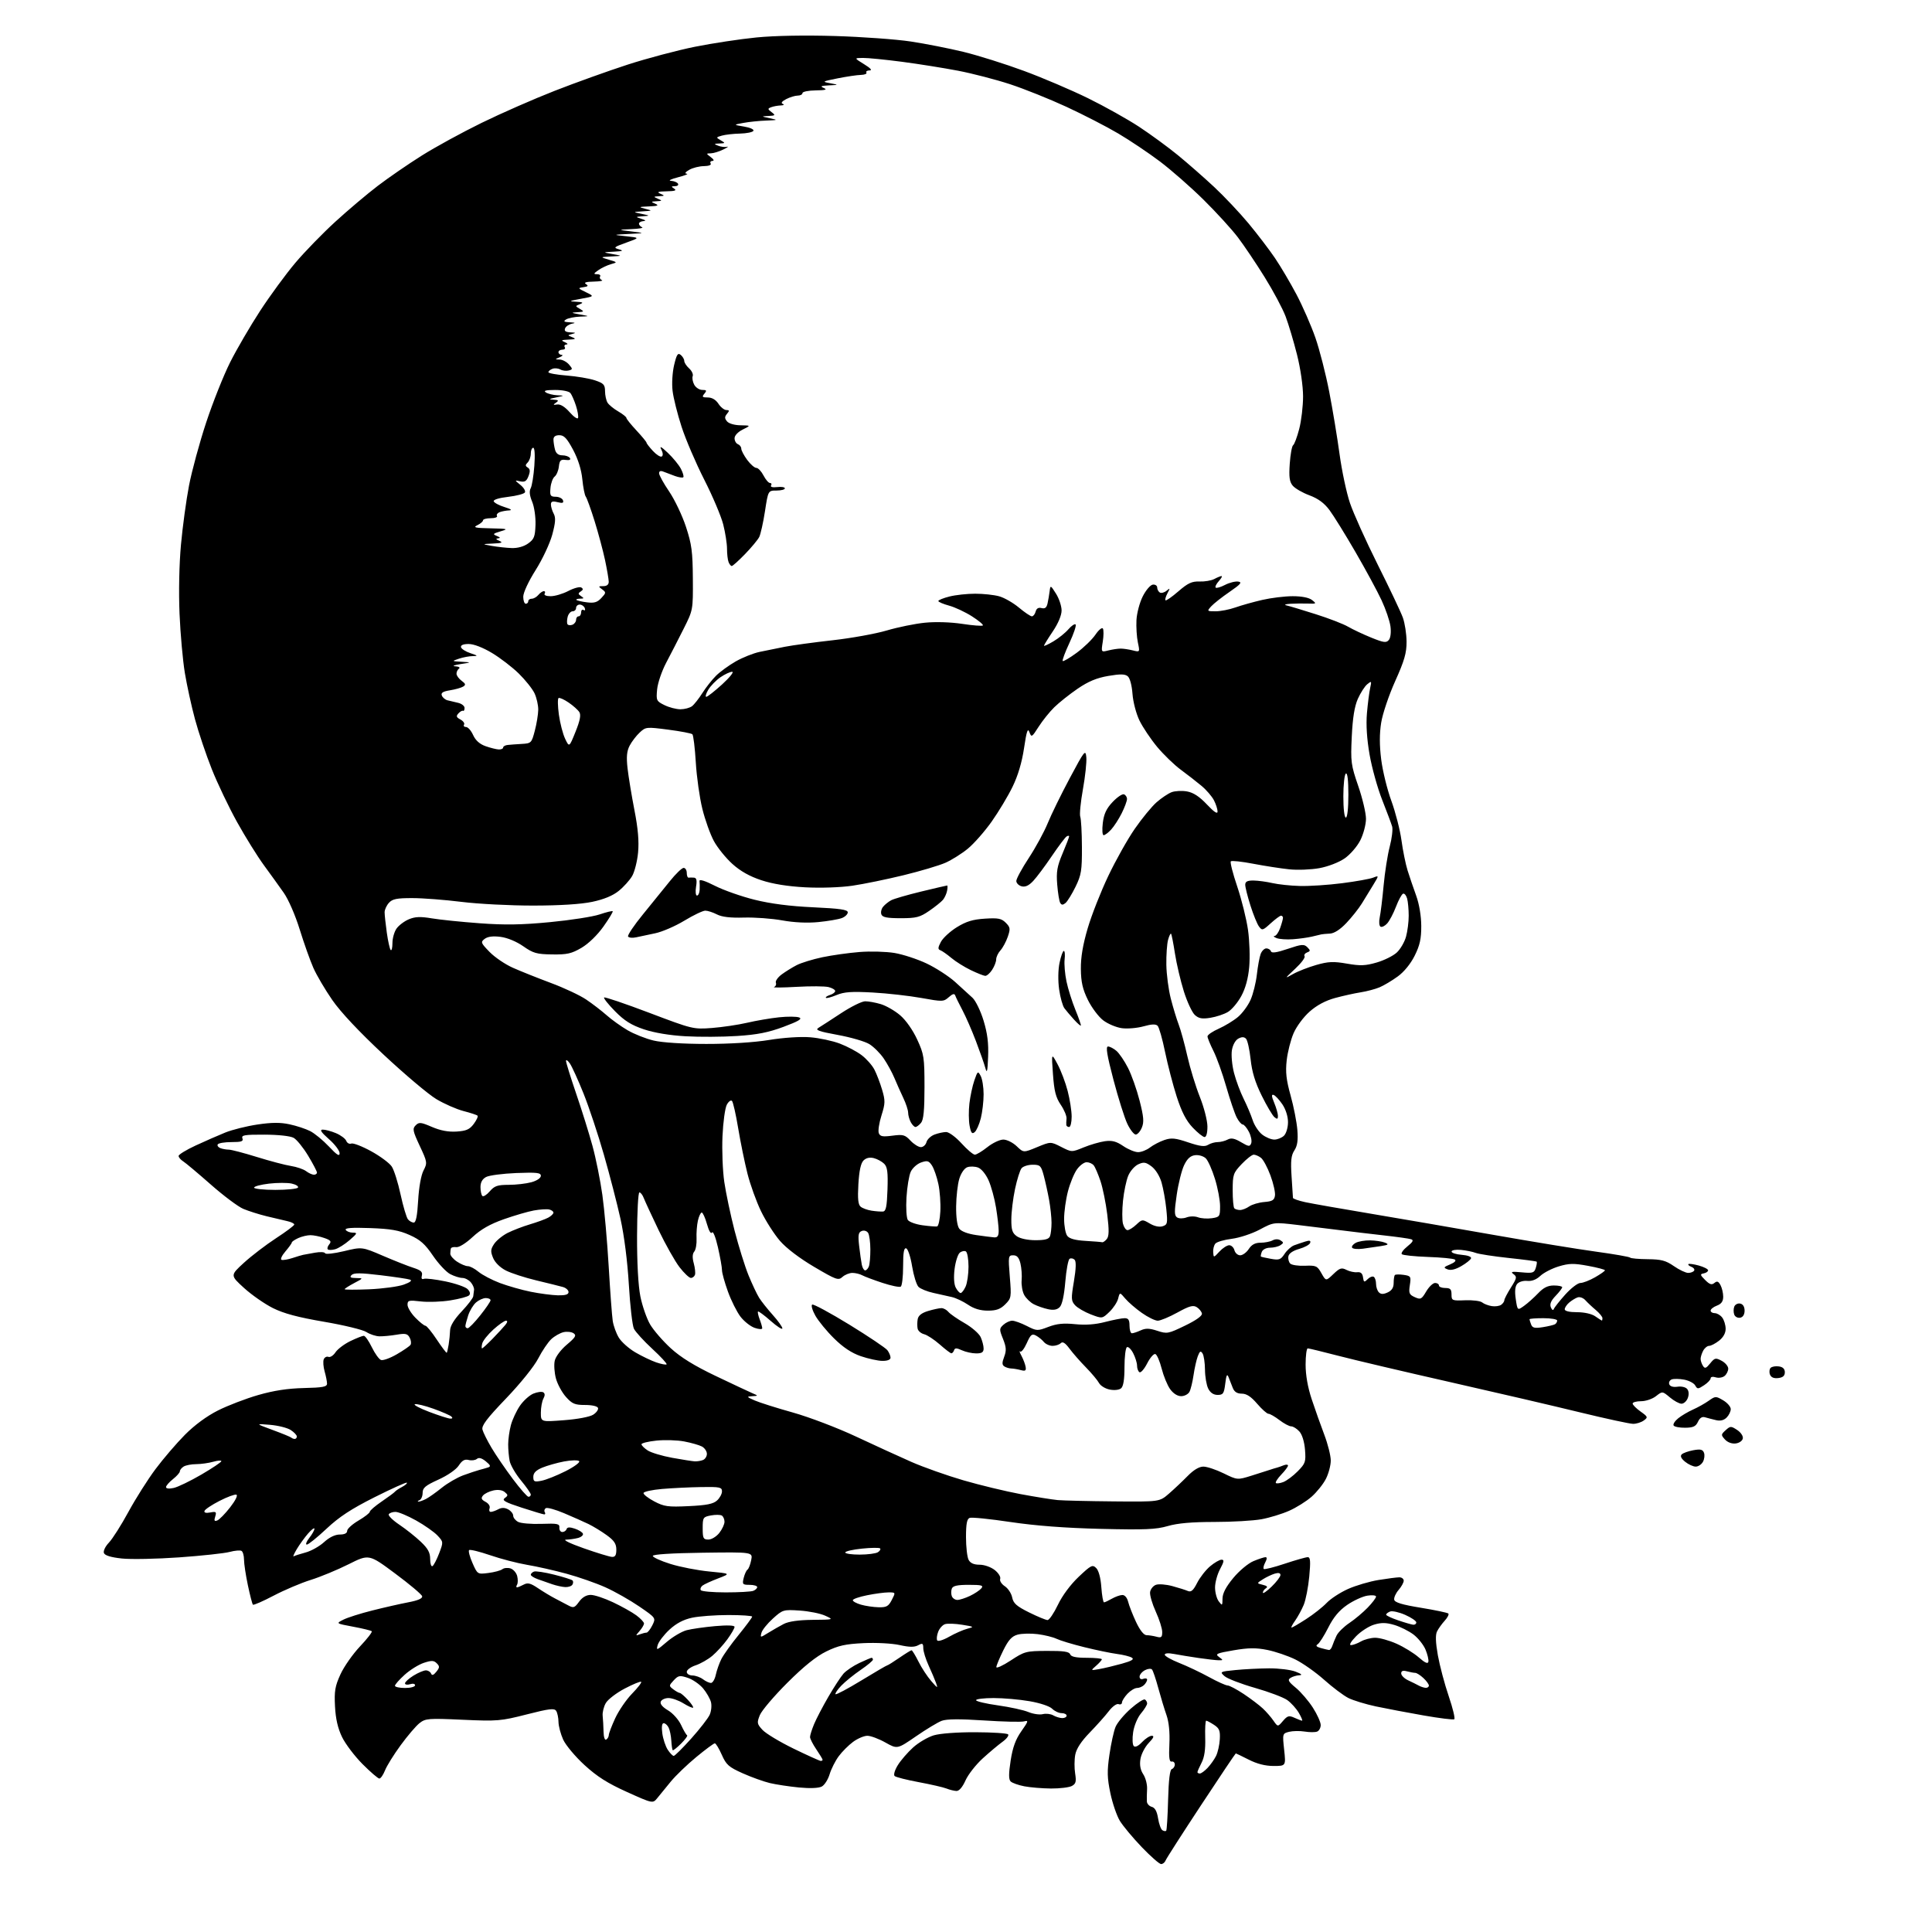 <?xml version="1.0" encoding="UTF-8" standalone="no"?>
<svg 
  version="1.1" 
  xmlns="http://www.w3.org/2000/svg" 
  xmlns:xlink="http://www.w3.org/1999/xlink" 
  xmlns:svg="http://www.w3.org/2000/svg"
  xmlns:rdf="http://www.w3.org/1999/02/22-rdf-syntax-ns#"
  xmlns:cc="http://creativecommons.org/ns#"
  xmlns:dc="http://purl.org/dc/elements/1.1/"
  viewBox="0 0 768 768"
  width="768"
  height="768"
>
<style>svg {background-color: white; }</style>"
<path stroke="none" fill="black" fill-rule="evenodd" d="M461.56,741.00C460.88,741.00 457.42,737.96 453.86,734.25C450.31,730.54 446.39,725.84 445.16,723.82C443.93,721.79 442.23,716.84 441.39,712.82C440.12,706.75 440.05,704.14 441.02,697.50C441.66,693.10 442.75,688.13 443.45,686.46C444.15,684.78 446.87,681.53 449.49,679.22C452.10,676.92 454.64,675.28 455.12,675.58C455.60,675.87 456.00,676.59 456.00,677.16C456.00,677.74 454.90,679.52 453.56,681.11C452.19,682.74 450.82,686.01 450.44,688.58C450.06,691.11 450.17,693.57 450.69,694.09C451.27,694.67 452.52,694.08 453.99,692.51C455.29,691.13 457.03,690.00 457.86,690.00C458.93,690.00 458.57,690.84 456.65,692.84C455.15,694.41 453.67,697.27 453.35,699.21C452.96,701.63 453.31,703.55 454.47,705.32C455.40,706.74 456.08,709.38 455.98,711.20C455.88,713.01 455.84,715.24 455.90,716.13C455.95,717.03 456.83,717.98 457.85,718.25C459.11,718.58 459.91,720.03 460.35,722.81C460.71,725.05 461.48,727.18 462.07,727.54C462.65,727.90 463.33,728.00 463.58,727.75C463.83,727.51 464.17,721.97 464.34,715.46C464.55,707.54 465.04,703.49 465.83,703.22C466.47,703.01 467.00,702.20 467.00,701.42C467.00,700.64 466.44,700.11 465.75,700.25C464.82,700.44 464.59,698.67 464.85,693.28C465.07,688.62 464.66,684.55 463.70,681.78C462.87,679.43 461.40,674.58 460.43,671.00C459.46,667.42 458.34,664.12 457.94,663.66C457.54,663.19 456.27,663.32 455.11,663.94C453.95,664.56 453.00,665.72 453.00,666.50C453.00,667.37 453.60,667.71 454.50,667.36C455.32,667.05 456.00,667.19 456.00,667.69C456.00,668.19 455.46,669.14 454.80,669.80C454.14,670.46 452.87,671.00 451.97,671.00C451.08,671.00 449.37,672.04 448.17,673.31C446.98,674.59 446.00,676.15 446.00,676.78C446.00,677.42 445.39,677.70 444.65,677.42C443.90,677.13 442.20,678.35 440.78,680.20C439.40,682.02 435.97,685.85 433.18,688.73C429.77,692.24 427.88,695.14 427.43,697.53C427.06,699.49 427.04,702.86 427.39,705.01C427.90,708.24 427.67,709.10 426.07,709.96C425.00,710.53 421.29,710.98 417.82,710.96C414.34,710.93 409.55,710.54 407.17,710.08C404.79,709.62 402.34,708.74 401.74,708.14C400.94,707.34 400.94,705.08 401.75,699.84C402.57,694.57 403.71,691.45 406.01,688.18C408.84,684.18 408.94,683.78 407.06,684.28C405.90,684.58 398.71,684.41 391.07,683.90C381.49,683.27 376.30,683.31 374.34,684.05C372.78,684.64 368.17,687.42 364.10,690.23C356.69,695.33 356.69,695.33 351.95,692.67C349.34,691.20 346.12,690.00 344.80,690.00C343.47,690.00 340.91,691.09 339.11,692.42C337.31,693.75 334.73,696.33 333.39,698.15C332.04,699.98 330.42,703.19 329.79,705.29C329.16,707.40 327.76,709.59 326.68,710.17C325.45,710.83 322.01,710.97 317.60,710.55C313.70,710.17 308.48,709.38 306.00,708.79C303.52,708.19 298.67,706.45 295.21,704.90C289.69,702.43 288.68,701.54 286.92,697.55C285.81,695.05 284.57,693.00 284.15,693.00C283.73,693.00 280.42,695.45 276.80,698.44C273.17,701.43 268.61,705.82 266.66,708.19C264.71,710.56 262.30,713.51 261.31,714.74C259.50,716.97 259.50,716.97 249.25,712.35C241.53,708.87 237.36,706.23 232.35,701.64C228.69,698.29 224.88,693.74 223.87,691.52C222.87,689.31 222.03,686.15 222.01,684.50C221.99,682.85 221.58,680.88 221.10,680.12C220.37,678.97 218.38,679.21 209.36,681.51C199.07,684.14 197.73,684.25 183.91,683.63C170.25,683.01 169.15,683.10 166.75,684.98C165.35,686.09 161.98,690.03 159.27,693.75C156.55,697.46 153.75,701.96 153.05,703.75C152.34,705.54 151.33,707.00 150.80,707.00C150.27,707.00 147.26,704.41 144.11,701.25C140.97,698.09 137.30,693.25 135.97,690.50C134.30,687.05 133.43,683.27 133.17,678.32C132.85,672.25 133.18,670.28 135.34,665.57C136.74,662.50 140.24,657.52 143.10,654.49C145.97,651.46 148.07,648.74 147.78,648.45C147.49,648.16 144.16,647.34 140.38,646.64C133.50,645.35 133.50,645.35 136.50,643.84C138.15,643.00 143.32,641.36 148.00,640.19C152.68,639.01 159.11,637.55 162.31,636.94C166.17,636.21 168.01,635.40 167.81,634.53C167.64,633.82 162.81,629.75 157.08,625.50C146.67,617.76 146.67,617.76 138.58,621.81C134.14,624.04 127.35,626.85 123.50,628.05C119.65,629.25 113.02,632.07 108.77,634.30C104.51,636.54 100.81,638.15 100.54,637.88C100.27,637.61 99.37,634.12 98.53,630.13C97.69,626.14 97.00,621.58 97.00,619.99C97.00,618.41 96.56,616.85 96.02,616.51C95.49,616.18 93.35,616.36 91.27,616.92C89.20,617.47 80.19,618.45 71.25,619.08C62.31,619.71 52.04,619.92 48.43,619.53C44.07,619.06 41.68,618.33 41.31,617.35C40.99,616.53 41.88,614.69 43.32,613.19C44.73,611.71 48.21,606.23 51.05,601.00C53.89,595.77 58.73,588.12 61.81,584.00C64.89,579.88 70.15,573.74 73.49,570.37C77.33,566.50 82.18,562.93 86.65,560.68C90.54,558.72 97.73,555.96 102.64,554.55C108.81,552.77 114.39,551.92 120.78,551.77C128.32,551.60 130.00,551.28 130.00,550.02C130.00,549.18 129.57,547.00 129.05,545.19C128.53,543.37 128.37,541.21 128.68,540.39C129.00,539.56 129.84,539.11 130.55,539.38C131.27,539.66 132.53,538.83 133.37,537.55C134.21,536.28 136.86,534.28 139.26,533.11C141.67,531.95 144.07,531.00 144.62,531.00C145.16,531.00 146.59,533.04 147.80,535.53C149.01,538.03 150.65,540.31 151.44,540.61C152.22,540.92 155.03,539.91 157.68,538.38C160.33,536.85 162.81,535.15 163.18,534.60C163.55,534.06 163.41,532.76 162.85,531.73C162.01,530.15 161.18,529.96 157.67,530.56C155.38,530.95 152.29,531.24 150.82,531.21C149.35,531.17 147.02,530.40 145.64,529.50C144.27,528.60 136.70,526.77 128.82,525.42C118.46,523.65 112.84,522.15 108.50,519.99C105.20,518.34 100.03,514.74 97.00,511.98C91.50,506.97 91.50,506.97 97.00,501.94C100.03,499.18 105.76,494.80 109.73,492.21C113.71,489.62 116.98,487.17 116.98,486.77C116.99,486.37 115.76,485.76 114.25,485.43C112.74,485.10 109.03,484.22 106.00,483.48C102.97,482.74 98.81,481.42 96.73,480.55C94.66,479.68 88.84,475.32 83.78,470.86C78.73,466.41 73.79,462.26 72.80,461.64C71.81,461.02 71.00,460.06 71.00,459.51C71.00,458.95 74.04,457.09 77.75,455.37C81.46,453.65 86.75,451.33 89.50,450.22C92.25,449.10 98.01,447.66 102.29,447.02C107.97,446.17 111.44,446.14 115.09,446.93C117.85,447.52 121.54,448.73 123.30,449.63C125.06,450.52 128.41,453.28 130.75,455.76C133.94,459.16 135.00,459.82 135.00,458.42C135.00,457.39 133.09,454.87 130.75,452.82C127.67,450.11 126.99,449.07 128.28,449.04C129.26,449.02 131.63,449.65 133.55,450.45C135.46,451.26 137.30,452.63 137.64,453.51C137.98,454.39 138.88,454.88 139.64,454.58C140.40,454.29 143.97,455.67 147.57,457.65C151.17,459.63 154.85,462.36 155.74,463.73C156.64,465.09 158.21,470.08 159.23,474.81C160.26,479.54 161.58,484.00 162.17,484.71C162.76,485.42 163.80,486.00 164.48,486.00C165.34,486.00 165.88,483.27 166.22,477.22C166.52,471.99 167.38,467.16 168.35,465.30C169.92,462.26 169.87,461.94 166.85,455.50C164.08,449.57 163.90,448.67 165.24,447.33C166.57,446.00 167.29,446.07 171.72,447.98C175.11,449.43 178.25,450.02 181.50,449.81C185.37,449.56 186.69,448.97 188.33,446.77C189.45,445.26 190.13,443.79 189.83,443.50C189.54,443.20 187.01,442.37 184.22,441.65C181.43,440.92 176.58,438.79 173.44,436.91C170.31,435.04 160.89,427.09 152.51,419.26C142.78,410.18 135.40,402.32 132.09,397.53C129.24,393.41 125.85,387.66 124.57,384.75C123.28,381.84 120.84,374.96 119.14,369.48C117.38,363.79 114.64,357.50 112.77,354.86C110.97,352.30 107.41,347.35 104.85,343.86C102.29,340.36 97.53,332.70 94.26,326.82C91.00,320.95 86.47,311.47 84.20,305.77C81.93,300.06 78.92,291.14 77.52,285.94C76.11,280.75 74.30,272.45 73.48,267.50C72.66,262.55 71.71,251.97 71.37,244.00C71.00,235.38 71.23,224.23 71.94,216.50C72.59,209.35 74.03,198.78 75.14,193.00C76.25,187.22 79.31,175.97 81.94,168.00C84.57,160.03 88.87,149.22 91.49,144.00C94.12,138.78 99.50,129.55 103.45,123.50C107.40,117.45 113.67,108.90 117.39,104.50C121.10,100.10 128.27,92.73 133.32,88.12C138.37,83.50 145.95,77.10 150.16,73.89C154.37,70.68 162.22,65.27 167.61,61.88C173.00,58.48 183.73,52.62 191.45,48.84C199.18,45.06 212.25,39.32 220.50,36.10C228.75,32.87 241.80,28.19 249.50,25.69C257.20,23.20 269.21,20.01 276.19,18.60C283.18,17.20 294.20,15.53 300.69,14.89C307.97,14.17 319.98,13.96 332.00,14.32C342.73,14.65 356.23,15.62 362.00,16.49C367.77,17.36 377.23,19.22 383.00,20.62C388.77,22.03 399.57,25.42 407.00,28.17C414.43,30.91 425.90,35.80 432.50,39.04C439.10,42.28 448.24,47.39 452.81,50.40C457.38,53.41 464.31,58.48 468.22,61.68C472.13,64.88 478.62,70.57 482.65,74.33C486.67,78.09 492.83,84.62 496.33,88.83C499.83,93.05 504.55,99.23 506.81,102.57C509.07,105.90 512.93,112.43 515.38,117.07C517.82,121.70 521.20,129.41 522.87,134.20C524.54,138.98 527.02,148.66 528.38,155.70C529.75,162.74 531.59,173.90 532.49,180.50C533.39,187.10 535.24,195.83 536.61,199.90C537.97,203.96 542.94,214.99 547.64,224.40C552.35,233.80 556.86,243.30 557.65,245.50C558.45,247.70 559.11,252.00 559.13,255.07C559.15,259.56 558.29,262.58 554.61,270.76C552.10,276.33 549.60,283.76 549.04,287.28C548.34,291.65 548.34,296.28 549.05,301.92C549.62,306.46 551.43,313.85 553.08,318.34C554.72,322.83 556.53,329.88 557.10,334.00C557.66,338.12 558.76,343.52 559.53,346.00C560.31,348.48 561.84,352.98 562.94,356.00C564.15,359.33 564.95,364.08 564.97,368.05C564.99,373.17 564.42,375.76 562.36,379.90C560.75,383.13 558.13,386.35 555.61,388.17C553.35,389.82 550.10,391.75 548.40,392.47C546.69,393.19 543.32,394.08 540.90,394.46C538.48,394.84 533.91,395.85 530.74,396.71C526.95,397.74 523.48,399.58 520.63,402.10C518.19,404.24 515.37,408.04 514.22,410.72C513.08,413.35 511.85,418.21 511.48,421.51C510.96,426.18 511.30,429.26 513.04,435.50C514.27,439.90 515.47,446.05 515.72,449.16C516.05,453.30 515.73,455.48 514.54,457.30C513.25,459.27 513.01,461.43 513.42,467.65C513.70,471.97 513.95,475.80 513.97,476.17C513.98,476.53 516.21,477.31 518.90,477.89C521.60,478.46 533.18,480.51 544.65,482.42C556.12,484.34 578.10,488.13 593.50,490.85C608.90,493.56 627.35,496.59 634.50,497.56C641.65,498.54 647.73,499.60 648.00,499.92C648.27,500.24 651.42,500.52 655.00,500.55C660.38,500.60 662.17,501.07 665.39,503.30C667.53,504.79 670.09,506.00 671.08,506.00C672.07,506.00 673.13,505.60 673.44,505.10C673.74,504.61 673.25,503.93 672.35,503.58C671.45,503.24 670.92,502.75 671.16,502.50C671.41,502.26 673.27,502.51 675.31,503.07C677.34,503.64 679.00,504.49 679.00,504.97C679.00,505.46 678.22,506.00 677.26,506.19C675.72,506.48 675.79,506.79 677.83,508.83C679.61,510.61 680.44,510.88 681.50,510.00C682.55,509.13 683.10,509.32 683.93,510.87C684.52,511.97 685.00,514.03 685.00,515.46C685.00,517.30 684.28,518.32 682.50,519.00C681.12,519.52 680.00,520.41 680.00,520.98C680.00,521.54 680.74,522.00 681.64,522.00C682.54,522.00 683.88,522.79 684.61,523.75C685.34,524.71 685.95,526.70 685.97,528.18C685.99,529.90 685.06,531.59 683.37,532.93C681.92,534.07 680.13,535.00 679.40,535.00C678.67,535.00 677.60,535.87 677.04,536.93C676.47,538.00 676.01,539.46 676.02,540.18C676.02,540.91 676.44,542.15 676.95,542.95C677.70,544.14 678.20,543.97 679.82,541.97C681.63,539.74 681.99,539.66 684.39,540.94C685.83,541.71 687.00,543.11 687.00,544.05C687.00,544.99 686.35,546.30 685.55,546.96C684.75,547.62 683.17,547.87 682.05,547.52C680.88,547.14 680.00,547.31 680.00,547.91C680.00,548.48 678.83,549.72 677.39,550.66C674.98,552.24 674.72,552.25 673.87,550.73C673.36,549.82 671.39,548.79 669.48,548.43C667.57,548.07 665.34,548.04 664.52,548.35C663.70,548.67 663.27,549.54 663.56,550.28C663.88,551.13 665.12,551.49 666.85,551.24C668.40,551.01 670.08,551.41 670.69,552.16C671.36,552.99 671.45,554.35 670.92,555.75C670.45,556.99 669.33,558.00 668.43,558.00C667.53,558.00 665.45,556.87 663.81,555.49C660.83,552.99 660.83,552.99 658.28,554.99C656.88,556.10 654.22,557.00 652.37,557.00C650.51,557.00 649.00,557.42 649.00,557.93C649.00,558.44 650.41,559.87 652.14,561.10C655.08,563.19 655.16,563.41 653.44,564.66C652.44,565.40 650.53,566.00 649.20,566.00C647.88,566.00 638.40,563.95 628.14,561.45C617.89,558.94 594.65,553.53 576.50,549.42C558.35,545.31 538.37,540.61 532.10,538.97C525.83,537.34 520.32,536.00 519.85,536.00C519.38,536.00 519.00,538.91 519.00,542.46C519.00,546.63 519.86,551.51 521.42,556.21C522.75,560.22 525.00,566.56 526.42,570.30C527.84,574.03 529.00,578.66 529.00,580.59C529.00,582.51 528.13,585.79 527.06,587.88C525.99,589.98 523.43,593.17 521.36,594.99C519.30,596.80 515.29,599.31 512.45,600.56C509.62,601.82 504.67,603.33 501.46,603.92C498.26,604.51 489.82,605.00 482.72,605.00C473.75,605.00 468.10,605.50 464.21,606.63C459.53,607.99 455.13,608.17 437.55,607.75C423.38,607.40 411.66,606.51 401.71,605.03C393.57,603.81 386.26,603.07 385.46,603.38C384.37,603.80 384.00,605.74 384.00,611.03C384.00,614.94 384.47,619.00 385.04,620.07C385.74,621.38 387.13,622.00 389.40,622.00C391.28,622.00 393.91,622.92 395.43,624.12C396.91,625.29 397.88,626.86 397.59,627.62C397.30,628.38 398.11,629.68 399.41,630.54C400.71,631.38 402.03,633.39 402.35,634.99C402.82,637.35 404.10,638.49 409.07,640.96C412.44,642.63 415.75,644.00 416.42,644.00C417.09,644.00 418.93,641.28 420.53,637.95C422.28,634.27 425.53,629.90 428.79,626.81C433.72,622.15 434.29,621.87 435.77,623.34C436.75,624.32 437.54,627.27 437.80,630.97C438.04,634.29 438.52,636.98 438.87,636.96C439.22,636.95 440.62,636.29 442.00,635.50C443.38,634.71 445.24,634.05 446.14,634.04C447.12,634.01 448.06,635.12 448.46,636.75C448.83,638.26 450.24,641.86 451.59,644.75C453.16,648.08 454.69,650.01 455.78,650.01C456.73,650.02 458.51,650.30 459.75,650.63C461.64,651.14 462.00,650.84 462.00,648.74C462.00,647.36 460.84,643.72 459.43,640.63C458.02,637.54 457.00,634.05 457.18,632.87C457.36,631.68 458.40,630.39 459.50,629.99C460.60,629.59 463.52,629.82 466.00,630.49C468.48,631.16 471.26,632.04 472.19,632.44C473.48,633.00 474.35,632.24 475.89,629.21C477.00,627.03 479.32,624.07 481.03,622.63C482.75,621.18 484.79,620.00 485.58,620.00C486.71,620.00 486.59,620.77 485.00,623.74C483.90,625.79 483.00,629.08 483.00,631.04C483.00,633.01 483.66,635.49 484.47,636.56C485.86,638.40 485.94,638.35 485.97,635.45C485.99,633.36 487.34,630.78 490.25,627.27C492.63,624.40 496.16,621.45 498.27,620.57C500.34,619.71 502.50,619.00 503.06,619.00C503.71,619.00 503.67,619.74 502.95,621.09C502.34,622.23 502.07,623.40 502.36,623.69C502.64,623.97 506.39,623.04 510.69,621.60C514.99,620.17 519.11,619.00 519.84,619.00C520.90,619.00 521.02,620.59 520.45,626.71C520.05,630.94 519.06,636.01 518.25,637.96C517.44,639.90 515.89,642.74 514.82,644.25C513.74,645.76 513.11,647.00 513.41,647.00C513.71,647.00 516.33,645.47 519.23,643.60C522.13,641.74 525.78,638.85 527.35,637.20C528.92,635.54 532.74,633.04 535.85,631.65C538.96,630.26 544.42,628.65 548.00,628.07C551.58,627.49 555.29,627.01 556.25,627.01C557.21,627.00 558.00,627.61 558.00,628.35C558.00,629.09 557.08,630.75 555.96,632.04C554.84,633.33 554.06,635.07 554.22,635.91C554.43,637.01 557.34,637.89 564.82,639.11C570.49,640.04 575.40,641.07 575.74,641.40C576.07,641.74 575.42,643.02 574.30,644.25C573.17,645.49 571.80,647.40 571.25,648.50C570.56,649.88 570.66,652.83 571.57,658.00C572.31,662.12 574.24,669.43 575.88,674.23C577.52,679.04 578.52,683.18 578.09,683.44C577.67,683.70 572.19,683.02 565.91,681.92C559.64,680.82 551.12,679.21 547.00,678.34C542.88,677.46 537.92,675.95 535.99,674.98C534.06,674.00 529.72,670.74 526.34,667.72C522.96,664.71 517.79,661.07 514.85,659.63C511.91,658.20 506.91,656.50 503.74,655.87C499.25,654.97 496.30,655.01 490.36,656.02C483.60,657.18 482.94,657.48 484.56,658.66C486.31,659.95 486.31,660.00 484.44,659.98C483.37,659.97 479.80,659.56 476.50,659.08C473.20,658.60 468.81,657.88 466.75,657.49C464.45,657.05 463.00,657.16 463.00,657.77C463.00,658.32 465.59,659.79 468.75,661.04C471.91,662.29 477.24,664.82 480.60,666.66C483.95,668.50 487.28,670.00 487.99,670.00C488.71,670.00 491.59,671.53 494.40,673.39C497.20,675.26 500.62,677.85 502.00,679.15C503.38,680.44 505.28,682.63 506.22,684.00C507.95,686.50 507.95,686.50 510.00,684.10C511.79,682.02 512.38,681.85 514.58,682.85C515.96,683.48 517.32,684.00 517.60,684.00C517.88,684.00 517.30,682.61 516.31,680.90C515.31,679.20 513.26,676.92 511.74,675.83C510.23,674.74 504.43,672.55 498.86,670.96C493.29,669.37 487.84,667.26 486.75,666.28C484.82,664.55 484.94,664.48 491.13,663.87C494.64,663.52 500.65,663.22 504.50,663.19C508.35,663.17 513.08,663.76 515.00,664.50C517.39,665.42 517.87,665.88 516.50,665.94C515.40,665.99 513.83,666.46 513.00,666.99C511.76,667.78 512.14,668.47 515.13,670.94C517.12,672.59 520.16,676.13 521.88,678.81C523.60,681.49 525.00,684.60 525.00,685.73C525.00,686.86 524.35,688.04 523.56,688.34C522.76,688.64 520.54,688.64 518.61,688.32C516.69,688.01 513.91,688.06 512.44,688.42C509.80,689.09 509.78,689.16 510.47,695.55C511.16,702.00 511.16,702.00 506.25,702.00C502.99,702.00 499.68,701.16 496.42,699.50C493.71,698.13 491.39,697.01 491.25,697.00C491.11,697.00 484.89,706.26 477.44,717.58C469.98,728.90 463.63,738.80 463.33,739.58C463.03,740.36 462.23,741.00 461.56,741.00zM380.20,711.94C379.27,711.90 377.49,711.47 376.25,710.97C375.01,710.47 370.06,709.34 365.25,708.44C360.44,707.55 356.11,706.45 355.62,705.99C355.13,705.51 355.68,703.64 356.90,701.67C358.08,699.76 360.81,696.60 362.97,694.65C365.12,692.70 368.82,690.53 371.19,689.82C373.73,689.07 380.53,688.56 387.73,688.59C394.46,688.61 400.31,688.99 400.73,689.43C401.15,689.87 400.17,691.19 398.54,692.37C396.92,693.54 393.36,696.52 390.64,699.00C387.92,701.48 384.85,705.41 383.80,707.75C382.61,710.42 381.27,711.98 380.20,711.94zM476.96,705.00C477.49,705.00 478.88,703.99 480.05,702.75C481.21,701.51 482.73,699.38 483.41,698.00C484.09,696.62 484.76,693.66 484.89,691.41C485.09,687.99 484.71,687.04 482.60,685.66C481.21,684.75 479.81,684.00 479.48,684.00C479.16,684.00 478.98,687.05 479.09,690.77C479.23,695.42 478.78,698.53 477.64,700.72C476.74,702.47 476.00,704.15 476.00,704.45C476.00,704.75 476.43,705.00 476.96,705.00zM326.25,699.99C326.66,700.00 327.00,699.79 327.00,699.54C327.00,699.29 325.88,697.43 324.50,695.40C323.12,693.38 322.00,691.16 322.00,690.48C322.00,689.80 322.73,687.50 323.61,685.37C324.50,683.24 327.05,678.35 329.29,674.50C331.53,670.65 334.23,666.51 335.30,665.30C336.38,664.09 339.22,662.18 341.62,661.05C344.02,659.92 346.21,659.00 346.49,659.00C346.77,659.00 347.00,659.34 347.00,659.75C347.00,660.16 344.80,662.00 342.11,663.83C339.42,665.67 335.96,668.47 334.43,670.07C332.90,671.67 331.87,673.20 332.14,673.47C332.41,673.74 337.05,671.27 342.45,667.98C347.84,664.69 352.46,662.00 352.70,662.00C352.94,662.00 355.10,660.65 357.50,659.00C359.90,657.35 362.09,656.00 362.36,656.00C362.63,656.00 363.87,658.03 365.11,660.50C366.34,662.98 368.62,666.46 370.18,668.25C372.72,671.18 372.91,671.25 372.09,669.00C371.59,667.62 370.25,664.48 369.11,662.00C367.98,659.52 367.03,656.47 367.02,655.21C367.00,653.22 366.74,653.07 364.95,654.03C363.45,654.83 361.48,654.80 357.59,653.93C354.62,653.27 348.31,652.93 343.30,653.17C336.02,653.52 333.24,654.14 328.47,656.47C324.46,658.43 319.55,662.38 312.99,668.92C307.71,674.19 302.78,679.98 302.05,681.79C300.83,684.83 300.91,685.28 303.11,687.67C304.43,689.10 310.00,692.45 315.50,695.13C321.00,697.80 325.84,699.99 326.25,699.99zM267.82,698.00C268.24,698.00 271.37,694.89 274.77,691.10C278.17,687.30 281.47,683.06 282.10,681.67C282.74,680.28 282.97,678.02 282.63,676.65C282.28,675.28 280.86,672.80 279.47,671.14C278.07,669.49 275.34,667.61 273.39,666.96C270.20,665.91 269.64,666.01 267.82,667.96C265.86,670.07 265.86,670.18 267.65,671.53C268.67,672.31 269.82,672.95 270.21,672.97C270.60,672.99 272.05,674.22 273.42,675.70C274.80,677.19 275.74,678.59 275.52,678.82C275.29,679.04 273.57,678.28 271.68,677.11C269.80,675.95 267.13,675.00 265.74,675.00C264.35,675.00 262.97,675.65 262.66,676.43C262.31,677.34 263.37,678.61 265.56,679.90C267.48,681.04 269.77,683.60 270.75,685.72C271.71,687.80 272.78,689.63 273.13,689.79C273.48,689.95 272.41,691.44 270.76,693.09C269.11,694.74 267.60,695.93 267.41,695.74C267.22,695.55 266.97,693.84 266.86,691.95C266.75,690.05 266.27,687.71 265.79,686.75C265.32,685.79 264.44,685.00 263.83,685.00C263.13,685.00 262.93,686.45 263.28,689.04C263.58,691.26 264.55,694.18 265.43,695.54C266.32,696.89 267.39,698.00 267.82,698.00zM241.00,691.50C241.55,691.16 242.00,690.35 242.01,689.69C242.02,689.04 243.17,686.02 244.57,683.00C245.97,679.98 248.97,675.60 251.24,673.27C253.52,670.94 255.15,668.82 254.88,668.55C254.61,668.27 251.67,669.48 248.35,671.22C245.03,672.96 241.64,675.56 240.81,677.00C239.98,678.45 239.43,680.72 239.57,682.06C239.71,683.40 239.87,686.21 239.92,688.31C239.97,690.58 240.40,691.87 241.00,691.50zM422.25,682.97C423.21,682.99 424.00,682.55 424.00,682.00C424.00,681.45 423.10,681.00 422.00,681.00C420.90,681.00 419.21,680.21 418.25,679.25C417.24,678.24 413.40,676.96 409.23,676.25C405.23,675.56 398.82,675.00 394.98,675.00C391.14,675.00 388.00,675.38 388.00,675.85C388.00,676.32 391.91,677.24 396.68,677.91C401.46,678.58 406.91,679.77 408.79,680.56C410.67,681.34 413.25,681.72 414.53,681.40C415.81,681.08 417.68,681.30 418.68,681.88C419.68,682.46 421.29,682.95 422.25,682.97zM161.00,671.00C163.20,671.00 165.00,670.52 165.00,669.93C165.00,669.32 164.15,669.14 163.00,669.50C161.90,669.85 161.00,669.69 161.00,669.15C161.00,668.61 162.52,667.23 164.37,666.08C166.22,664.94 168.43,664.00 169.28,664.00C170.14,664.00 171.07,664.56 171.35,665.25C171.72,666.14 172.33,665.93 173.45,664.55C174.80,662.87 174.82,662.39 173.61,661.18C172.45,660.02 171.56,659.99 168.47,661.01C166.42,661.69 163.00,663.81 160.87,665.74C158.74,667.66 157.00,669.63 157.00,670.12C157.00,670.60 158.80,671.00 161.00,671.00zM566.75,670.94C567.44,670.97 568.00,670.57 568.00,670.04C568.00,669.51 567.02,668.16 565.81,667.04C564.61,665.92 563.15,664.99 562.56,664.99C561.98,664.98 560.49,664.70 559.25,664.37C557.68,663.95 557.00,664.20 557.00,665.21C557.00,666.01 558.24,667.24 559.75,667.95C561.26,668.65 563.17,669.60 564.00,670.06C564.83,670.51 566.06,670.91 566.75,670.94zM282.61,669.00C283.29,669.00 284.16,667.54 284.54,665.75C284.93,663.96 285.92,661.15 286.75,659.50C287.58,657.85 290.67,653.52 293.63,649.89C296.58,646.25 299.00,642.99 299.00,642.64C299.00,642.29 294.75,642.00 289.55,642.00C284.35,642.00 277.85,642.48 275.10,643.07C271.67,643.81 268.84,645.30 266.11,647.82C263.92,649.85 261.82,652.60 261.44,653.94C260.80,656.19 261.08,656.09 265.07,652.67C267.45,650.64 270.99,648.55 272.95,648.03C274.90,647.52 279.99,646.79 284.25,646.41C289.15,645.98 292.00,646.09 292.00,646.71C292.00,647.26 290.72,649.47 289.15,651.64C287.58,653.80 284.89,656.75 283.17,658.20C281.46,659.65 278.46,661.35 276.53,661.99C274.59,662.63 273.00,663.80 273.00,664.58C273.00,665.38 273.99,666.01 275.25,666.03C276.49,666.05 278.37,666.72 279.44,667.53C280.51,668.34 281.94,669.00 282.61,669.00zM401.75,660.08C407.26,656.46 407.86,656.30 416.18,656.26C422.73,656.22 425.00,656.55 425.40,657.60C425.78,658.59 427.73,659.00 431.97,659.00C435.29,659.00 438.00,659.27 438.00,659.59C438.00,659.91 436.99,661.06 435.75,662.14C433.50,664.10 433.50,664.10 437.00,663.48C438.93,663.14 442.94,662.18 445.93,661.35C449.86,660.26 450.96,659.59 449.93,658.95C449.14,658.46 446.48,657.79 444.00,657.47C441.52,657.14 435.68,655.93 431.00,654.77C426.32,653.62 421.38,652.12 420.00,651.45C418.62,650.78 415.25,649.95 412.50,649.60C409.75,649.25 406.15,649.34 404.50,649.80C402.20,650.44 400.87,651.91 398.81,656.07C397.34,659.06 396.10,662.03 396.06,662.67C396.03,663.32 398.59,662.15 401.75,660.08zM567.80,660.57C567.97,659.81 567.46,657.64 566.66,655.73C565.86,653.82 563.70,651.12 561.86,649.73C560.01,648.34 556.59,646.63 554.25,645.94C551.00,644.98 549.11,644.95 546.22,645.82C544.14,646.44 540.91,648.53 539.03,650.47C536.97,652.60 536.18,653.99 537.05,653.96C537.85,653.95 539.62,653.29 541.00,652.50C542.38,651.71 544.91,651.05 546.63,651.04C548.34,651.02 552.17,652.07 555.13,653.39C558.08,654.70 562.08,657.16 564.00,658.86C566.42,660.99 567.59,661.52 567.80,660.57zM528.28,655.90C528.71,655.96 529.31,655.21 529.62,654.25C529.93,653.29 530.69,651.45 531.31,650.16C531.93,648.87 534.22,646.62 536.40,645.16C538.58,643.70 541.85,640.95 543.68,639.05C545.51,637.16 547.00,635.19 547.00,634.67C547.00,634.16 545.44,633.99 543.53,634.30C541.62,634.61 538.01,636.27 535.51,637.99C532.33,640.18 530.08,642.87 528.01,646.99C526.38,650.21 524.48,653.21 523.78,653.63C522.91,654.18 523.28,654.63 525.01,655.11C526.38,655.49 527.85,655.85 528.28,655.90zM377.31,650.62C379.62,649.31 382.85,647.89 384.50,647.46C387.37,646.71 387.28,646.64 382.50,645.87C379.75,645.42 376.69,645.31 375.69,645.62C374.70,645.92 373.46,647.30 372.94,648.67C372.41,650.04 372.24,651.58 372.56,652.09C372.87,652.60 375.01,651.94 377.31,650.62zM305.36,649.09C307.12,648.00 309.89,646.42 311.53,645.56C313.48,644.54 317.42,643.98 323.00,643.92C331.50,643.84 331.50,643.84 328.00,642.25C326.07,641.37 321.52,640.46 317.87,640.22C311.40,639.80 311.14,639.88 307.23,643.41C305.03,645.40 302.99,647.94 302.70,649.04C302.17,651.05 302.18,651.05 305.36,649.09zM254.33,649.67C255.34,649.30 256.54,649.00 257.01,649.00C257.47,649.00 258.51,647.69 259.31,646.08C260.76,643.16 260.76,643.16 254.13,638.61C250.48,636.11 244.45,632.69 240.73,631.01C237.01,629.34 230.04,626.90 225.23,625.59C220.43,624.28 213.35,622.68 209.50,622.04C205.65,621.39 199.03,619.67 194.80,618.21C190.56,616.76 186.81,615.85 186.47,616.20C186.12,616.55 186.73,618.86 187.82,621.33C189.81,625.83 189.81,625.83 194.16,625.28C196.55,624.98 199.04,624.30 199.70,623.78C200.36,623.26 201.82,623.13 202.95,623.48C204.07,623.84 205.26,625.20 205.59,626.51C205.92,627.82 205.89,629.36 205.54,629.94C205.18,630.52 205.16,631.00 205.51,631.00C205.85,631.00 207.04,630.51 208.15,629.92C209.77,629.05 210.88,629.32 213.83,631.31C215.85,632.67 218.85,634.48 220.50,635.34C222.15,636.20 224.56,637.47 225.86,638.16C227.98,639.29 228.42,639.15 230.19,636.71C231.49,634.93 233.09,634.00 234.83,634.00C236.30,634.00 240.29,635.32 243.70,636.94C247.11,638.55 251.28,640.88 252.95,642.12C254.63,643.36 256.00,644.82 256.00,645.36C256.00,645.90 255.21,647.24 254.25,648.34C252.58,650.25 252.58,650.31 254.33,649.67zM561.75,645.85C562.44,645.93 563.00,645.52 563.00,644.94C563.00,644.36 561.02,643.01 558.59,641.94C556.17,640.87 553.47,640.27 552.59,640.60C551.72,640.94 551.00,641.50 551.01,641.86C551.01,642.21 553.15,643.22 555.76,644.10C558.36,644.99 561.06,645.77 561.75,645.85zM349.22,638.91C352.39,638.99 353.18,638.55 354.50,636.00C356.05,633.00 356.05,633.00 353.19,633.00C351.62,633.00 347.78,633.51 344.67,634.14C341.55,634.76 339.00,635.65 339.00,636.11C339.00,636.57 340.46,637.37 342.25,637.88C344.04,638.40 347.18,638.86 349.22,638.91zM380.57,636.00C381.46,636.00 383.71,635.28 385.55,634.41C387.40,633.53 389.43,632.18 390.08,631.41C391.06,630.22 390.27,630.00 385.09,630.00C380.54,630.00 378.79,630.39 378.36,631.50C378.05,632.33 378.05,633.67 378.36,634.50C378.68,635.33 379.67,636.00 380.57,636.00zM505.50,630.70C507.43,628.83 509.00,626.75 509.00,626.08C509.00,625.29 508.22,625.10 506.75,625.54C505.51,625.91 503.38,626.93 502.00,627.80C499.50,629.39 499.50,629.39 501.99,629.99C503.67,630.39 504.08,630.83 503.24,631.35C502.56,631.77 502.00,632.56 502.00,633.11C502.00,633.65 503.57,632.57 505.50,630.70zM288.48,633.00C293.62,633.00 298.55,632.73 299.42,632.39C300.29,632.06 301.00,631.38 301.00,630.89C301.00,630.40 299.64,630.00 297.98,630.00C295.19,630.00 295.01,629.79 295.63,627.25C296.01,625.74 296.68,624.25 297.14,623.95C297.60,623.65 298.26,621.95 298.61,620.18C299.26,616.96 299.26,616.96 279.38,617.23C266.97,617.40 259.50,617.88 259.50,618.50C259.50,619.05 262.65,620.49 266.50,621.69C270.35,622.90 277.32,624.25 282.00,624.70C290.50,625.51 290.50,625.51 285.50,627.43C282.75,628.48 279.94,629.77 279.26,630.29C278.58,630.80 278.27,631.63 278.57,632.11C278.87,632.60 283.33,633.00 288.48,633.00zM224.69,630.89C223.49,630.84 221.15,630.32 219.50,629.76C217.85,629.19 215.26,628.29 213.75,627.74C212.24,627.20 211.00,626.41 211.00,625.99C211.00,625.56 211.57,625.00 212.26,624.73C212.96,624.46 216.55,625.01 220.24,625.94C223.94,626.87 227.24,627.91 227.58,628.25C227.92,628.59 227.90,629.35 227.54,629.93C227.18,630.52 225.90,630.95 224.69,630.89zM171.92,622.55C172.43,622.24 173.62,619.95 174.57,617.46C176.28,612.97 176.28,612.93 173.90,610.38C172.58,608.98 168.76,606.29 165.40,604.41C162.05,602.54 158.37,601.00 157.21,601.00C156.06,601.00 154.86,601.42 154.54,601.94C154.22,602.45 156.11,604.32 158.73,606.08C161.35,607.84 165.19,610.89 167.25,612.85C170.13,615.58 171.00,617.18 171.00,619.76C171.00,621.61 171.41,622.86 171.92,622.55zM116.75,618.66C117.16,618.41 119.30,617.72 121.50,617.13C123.70,616.54 126.99,614.69 128.81,613.03C130.92,611.10 133.19,610.00 135.06,610.00C136.97,610.00 138.00,609.49 138.00,608.54C138.00,607.74 140.03,605.90 142.50,604.45C144.97,603.00 147.00,601.42 147.00,600.95C147.00,600.48 149.14,598.64 151.75,596.86C154.36,595.09 156.72,593.33 157.00,592.97C157.28,592.60 158.55,591.75 159.84,591.07C161.12,590.39 161.97,589.64 161.73,589.39C161.48,589.15 155.71,591.75 148.89,595.17C139.57,599.86 134.84,602.96 129.79,607.70C126.10,611.17 122.58,614.00 121.97,614.00C121.36,614.00 121.79,612.81 122.93,611.37C124.07,609.92 125.00,608.27 125.00,607.71C125.00,607.15 123.86,608.00 122.47,609.59C121.08,611.19 119.06,613.99 117.97,615.81C116.89,617.63 116.33,618.91 116.75,618.66zM243.25,618.89C244.55,618.97 245.00,618.23 245.00,616.01C245.00,613.69 244.14,612.39 241.19,610.26C239.09,608.74 235.83,606.75 233.94,605.83C232.05,604.92 227.69,602.98 224.25,601.53C220.81,600.07 217.54,599.17 216.98,599.51C216.42,599.86 216.23,600.56 216.54,601.07C216.86,601.58 216.78,602.00 216.37,602.00C215.96,602.00 211.91,600.79 207.37,599.31C200.72,597.15 199.42,596.41 200.65,595.51C202.02,594.51 202.02,594.26 200.63,593.11C199.67,592.31 197.96,592.07 196.11,592.48C194.48,592.83 192.63,593.74 192.00,594.49C191.12,595.56 191.35,596.12 193.01,597.01C194.25,597.67 194.92,598.75 194.61,599.58C194.31,600.36 194.53,601.00 195.10,601.00C195.67,601.00 197.00,600.53 198.07,599.96C199.41,599.25 200.61,599.26 202.00,600.00C203.10,600.59 204.00,601.71 204.00,602.50C204.00,603.29 204.88,604.40 205.95,604.97C207.02,605.55 211.18,605.90 215.20,605.76C221.63,605.53 222.48,605.71 222.36,607.25C222.28,608.21 222.81,609.00 223.53,609.00C224.25,609.00 225.01,608.48 225.22,607.85C225.49,607.04 226.44,606.98 228.49,607.66C230.08,608.19 231.53,609.10 231.73,609.69C231.92,610.27 231.05,611.02 229.79,611.36C228.53,611.70 226.38,612.00 225.00,612.04C223.59,612.08 226.64,613.57 232.00,615.45C237.22,617.29 242.29,618.84 243.25,618.89zM341.75,617.98C344.91,617.98 348.16,617.55 348.97,617.04C349.78,616.53 350.17,615.84 349.85,615.51C349.52,615.19 346.27,615.22 342.63,615.60C338.98,615.97 336.00,616.66 336.00,617.14C336.00,617.61 338.59,617.99 341.75,617.98zM281.59,612.00C282.85,612.00 284.78,610.82 285.93,609.37C287.07,607.92 288.00,605.92 288.00,604.92C288.00,603.93 287.52,602.82 286.94,602.46C286.35,602.10 284.40,602.08 282.60,602.41C279.49,603.00 279.33,603.24 279.33,607.51C279.33,611.51 279.58,612.00 281.59,612.00zM86.36,604.41C87.18,604.10 89.49,601.75 91.48,599.19C93.60,596.47 94.63,594.38 93.96,594.15C93.34,593.95 90.31,595.06 87.24,596.64C84.17,598.21 81.49,600.00 81.29,600.62C81.05,601.33 81.88,601.55 83.57,601.23C85.91,600.78 86.14,600.98 85.55,602.86C85.03,604.49 85.22,604.85 86.36,604.41zM273.77,598.71C280.84,598.38 283.51,597.85 285.02,596.48C286.11,595.50 287.00,593.86 287.00,592.85C287.00,591.19 286.15,591.01 278.75,591.13C274.21,591.20 267.23,591.54 263.23,591.88C259.23,592.22 255.90,592.95 255.81,593.50C255.73,594.05 257.65,595.55 260.08,596.83C264.02,598.90 265.51,599.11 273.77,598.71zM166.32,596.92C166.76,596.96 168.11,596.49 169.32,595.87C170.52,595.25 173.35,593.24 175.62,591.41C177.89,589.58 181.71,587.36 184.12,586.47C186.53,585.59 189.40,584.63 190.50,584.34C191.60,584.06 193.18,583.60 194.00,583.34C195.19,582.95 195.00,582.45 193.12,580.91C191.51,579.60 190.36,579.28 189.57,579.94C188.92,580.48 187.45,580.67 186.28,580.36C184.73,579.96 183.69,580.54 182.36,582.57C181.31,584.18 177.94,586.51 174.28,588.17C169.10,590.52 168.00,591.44 168.00,593.43C168.00,594.75 167.44,596.06 166.75,596.34C166.06,596.62 165.87,596.88 166.32,596.92zM442.72,596.83C460.93,597.00 460.93,597.00 464.67,593.75C466.73,591.96 470.07,588.81 472.09,586.75C474.47,584.32 476.68,583.00 478.36,583.00C479.79,583.00 483.42,584.21 486.42,585.68C491.89,588.36 491.89,588.36 497.69,586.54C500.89,585.54 504.18,584.49 505.00,584.21C505.82,583.93 506.95,583.58 507.50,583.45C508.05,583.31 509.29,582.88 510.25,582.49C511.21,582.10 512.00,582.15 512.00,582.59C512.00,583.03 510.80,584.65 509.32,586.18C507.85,587.72 506.89,589.22 507.18,589.52C507.48,589.81 508.81,589.64 510.13,589.14C511.46,588.63 514.04,586.71 515.86,584.86C518.93,581.75 519.14,581.11 518.76,576.27C518.50,573.09 517.62,570.24 516.51,569.02C515.51,567.91 514.05,567.00 513.28,567.00C512.50,567.00 510.39,565.88 508.59,564.50C506.79,563.12 504.83,562.00 504.23,562.00C503.64,562.00 501.62,560.20 499.73,558.00C497.32,555.18 495.52,554.00 493.63,554.00C491.79,554.00 490.68,553.30 490.06,551.75C489.57,550.51 488.82,548.60 488.39,547.50C487.79,545.95 487.49,546.50 487.06,550.00C486.57,553.97 486.21,554.50 484.03,554.50C482.40,554.50 481.13,553.65 480.29,552.00C479.60,550.62 479.02,547.25 479.00,544.50C478.98,541.75 478.55,538.84 478.04,538.03C477.29,536.85 476.93,537.06 476.14,539.13C475.61,540.53 474.85,543.89 474.46,546.59C474.07,549.29 473.34,552.29 472.84,553.25C472.34,554.21 470.85,555.00 469.53,555.00C468.05,555.00 466.38,553.93 465.13,552.19C464.03,550.64 462.52,546.96 461.77,544.01C461.02,541.05 459.89,538.46 459.26,538.25C458.63,538.04 457.17,539.71 456.02,541.97C454.86,544.23 453.49,545.80 452.96,545.48C452.43,545.15 452.00,543.99 452.00,542.89C452.00,541.80 451.31,539.56 450.46,537.92C449.61,536.28 448.48,535.20 447.96,535.53C447.43,535.85 447.00,539.41 447.00,543.44C447.00,548.38 446.56,551.12 445.64,551.88C444.86,552.53 442.95,552.74 441.11,552.37C439.36,552.02 437.45,550.85 436.87,549.76C436.29,548.68 433.95,545.88 431.66,543.54C429.37,541.21 426.43,537.85 425.12,536.08C423.43,533.80 422.42,533.18 421.67,533.93C421.08,534.52 419.62,535.00 418.42,535.00C417.22,535.00 415.66,534.30 414.95,533.45C414.25,532.59 412.83,531.44 411.81,530.90C410.22,530.05 409.68,530.50 408.14,533.95C407.14,536.17 405.97,537.66 405.53,537.25C405.09,536.84 405.33,537.62 406.07,539.00C406.80,540.38 407.54,542.34 407.71,543.37C407.96,544.87 407.58,545.12 405.76,544.63C404.52,544.30 402.82,544.01 402.00,544.00C401.18,543.98 399.94,543.62 399.26,543.18C398.30,542.57 398.28,541.71 399.18,539.34C400.11,536.87 400.02,535.51 398.72,532.25C397.20,528.47 397.21,528.12 398.88,526.61C399.86,525.72 401.43,525.00 402.37,525.00C403.31,525.00 405.92,525.94 408.17,527.09C412.13,529.11 412.40,529.12 416.74,527.46C420.10,526.18 422.77,525.91 427.39,526.38C431.52,526.80 435.44,526.52 439.32,525.50C442.50,524.68 445.98,524.00 447.05,524.00C448.55,524.00 449.00,524.69 449.00,527.00C449.00,528.65 449.43,530.00 449.95,530.00C450.48,530.00 452.05,529.48 453.45,528.84C455.43,527.94 456.90,527.98 460.04,529.01C463.90,530.29 464.40,530.19 471.07,526.96C475.50,524.82 477.96,523.06 477.78,522.15C477.63,521.36 476.70,520.22 475.72,519.61C474.29,518.72 472.77,519.14 468.04,521.75C464.79,523.54 461.28,525.00 460.22,525.00C459.16,525.00 456.32,523.61 453.90,521.90C451.48,520.20 448.52,517.64 447.32,516.22C445.13,513.63 445.13,513.63 444.48,516.21C444.13,517.62 442.56,520.01 441.00,521.50C438.16,524.22 438.16,524.22 433.63,522.50C431.14,521.54 428.32,519.90 427.36,518.85C425.78,517.10 425.74,516.23 426.90,509.35C427.74,504.31 427.84,501.44 427.17,500.77C426.62,500.22 425.73,500.05 425.18,500.39C424.63,500.73 423.86,504.85 423.47,509.55C423.01,515.01 422.21,518.65 421.25,519.60C420.21,520.65 418.80,520.90 416.63,520.43C414.91,520.06 412.36,519.18 410.96,518.46C409.57,517.75 407.84,516.07 407.12,514.73C406.40,513.38 405.95,510.75 406.12,508.89C406.29,507.03 406.07,504.04 405.64,502.25C405.06,499.89 404.28,499.00 402.78,499.00C400.81,499.00 400.75,499.36 401.41,507.49C402.08,515.67 402.01,516.08 399.60,518.49C397.68,520.41 396.05,521.00 392.69,521.00C389.71,521.00 387.15,520.24 384.82,518.65C382.91,517.36 380.04,515.99 378.43,515.61C376.82,515.23 373.49,514.48 371.02,513.95C368.56,513.41 365.90,512.33 365.12,511.55C364.33,510.76 363.19,507.09 362.58,503.39C361.98,499.69 360.92,496.47 360.24,496.25C359.33,495.94 359.00,497.81 359.00,503.36C359.00,507.50 358.58,511.14 358.06,511.46C357.55,511.78 354.28,511.11 350.81,509.97C347.34,508.83 343.72,507.47 342.76,506.95C341.81,506.43 340.04,506.00 338.84,506.00C337.64,506.00 335.86,506.72 334.89,507.60C333.26,509.08 332.44,508.79 323.67,503.62C317.87,500.21 312.59,496.20 310.06,493.28C307.78,490.65 304.39,485.35 302.53,481.50C300.66,477.65 298.23,470.90 297.12,466.50C296.01,462.10 294.36,454.00 293.44,448.50C292.53,443.00 291.42,438.11 290.98,437.64C290.54,437.17 289.62,437.85 288.92,439.14C288.22,440.44 287.45,446.07 287.20,451.67C286.95,457.26 287.27,465.45 287.92,469.88C288.57,474.30 290.41,483.00 292.01,489.21C293.62,495.42 296.10,503.37 297.52,506.88C298.95,510.38 300.86,514.43 301.76,515.88C302.66,517.32 305.11,520.40 307.20,522.73C309.29,525.05 311.00,527.45 311.00,528.06C311.00,528.67 308.91,527.33 306.35,525.07C303.79,522.82 301.52,521.14 301.32,521.35C301.11,521.55 301.41,522.94 301.97,524.43C302.54,525.91 303.00,527.53 303.00,528.01C303.00,528.50 301.64,528.42 299.97,527.84C298.30,527.26 295.77,525.25 294.34,523.38C292.91,521.50 290.67,517.03 289.37,513.44C288.07,509.85 287.00,506.01 287.00,504.90C287.00,503.80 286.28,499.71 285.39,495.82C284.47,491.79 283.46,489.25 283.04,489.94C282.59,490.66 281.79,489.32 281.02,486.57C280.32,484.06 279.38,482.00 278.95,482.00C278.51,482.00 277.83,483.46 277.42,485.25C277.02,487.04 276.78,490.23 276.89,492.34C277.00,494.46 276.59,496.79 275.98,497.52C275.23,498.42 275.17,499.95 275.78,502.18C276.28,504.01 276.49,506.06 276.26,506.75C276.02,507.44 275.29,508.00 274.63,508.00C273.97,508.00 271.95,506.09 270.14,503.75C268.33,501.41 264.59,494.77 261.81,489.00C259.04,483.23 256.39,477.49 255.91,476.25C255.44,475.01 254.66,474.00 254.17,474.00C253.69,474.00 253.27,481.76 253.24,491.25C253.21,502.10 253.70,511.04 254.56,515.36C255.32,519.13 257.06,524.13 258.43,526.48C259.81,528.82 263.50,533.08 266.64,535.95C270.62,539.59 276.01,542.91 284.42,546.93C291.07,550.10 297.62,553.18 299.00,553.78C301.50,554.86 301.50,554.86 299.00,555.01C296.69,555.15 296.77,555.28 300.00,556.70C301.93,557.54 308.77,559.71 315.22,561.51C321.66,563.32 332.91,567.60 340.22,571.03C347.52,574.45 357.46,579.00 362.29,581.13C367.12,583.25 376.44,586.55 383.00,588.46C389.56,590.37 399.78,592.83 405.71,593.94C411.65,595.04 418.30,596.11 420.50,596.31C422.70,596.50 432.70,596.74 442.72,596.83zM210.08,595.00C210.59,595.00 211.00,594.60 211.00,594.11C211.00,593.62 209.25,591.10 207.10,588.50C204.96,585.91 202.94,582.43 202.60,580.77C202.27,579.11 202.00,576.12 202.01,574.12C202.01,572.13 202.50,568.70 203.09,566.50C203.68,564.30 205.29,560.85 206.66,558.84C208.03,556.83 210.44,554.65 212.01,553.99C213.59,553.34 215.36,553.10 215.94,553.46C216.67,553.91 216.69,554.72 216.00,555.99C215.45,557.03 215.00,559.53 215.00,561.56C215.00,565.26 215.00,565.26 224.25,564.55C229.59,564.15 234.48,563.22 235.81,562.36C237.08,561.54 237.94,560.34 237.72,559.69C237.49,558.99 235.35,558.50 232.58,558.50C228.50,558.50 227.43,558.05 224.97,555.29C223.39,553.52 221.60,550.22 220.99,547.96C220.38,545.69 220.16,542.53 220.51,540.94C220.88,539.28 222.93,536.54 225.32,534.52C228.78,531.61 229.24,530.83 228.00,529.99C227.18,529.44 225.38,529.24 224.00,529.56C222.62,529.89 220.44,531.13 219.15,532.32C217.86,533.52 215.52,536.98 213.96,540.00C212.33,543.17 206.92,549.89 201.19,555.88C193.48,563.92 191.37,566.71 191.79,568.31C192.09,569.45 193.72,572.71 195.42,575.57C197.11,578.42 200.90,583.96 203.83,587.88C206.76,591.79 209.57,595.00 210.08,595.00zM69.03,591.49C70.70,591.13 75.65,588.73 80.03,586.18C84.41,583.62 88.00,581.21 88.00,580.83C88.00,580.45 86.54,580.56 84.76,581.07C82.97,581.58 79.94,582.01 78.01,582.02C76.08,582.02 73.83,582.46 73.00,582.98C72.17,583.50 71.50,584.35 71.50,584.87C71.50,585.39 70.26,586.79 68.75,587.98C67.24,589.17 66.00,590.60 66.00,591.15C66.00,591.75 67.22,591.89 69.03,591.49zM215.25,588.62C217.04,588.28 221.33,586.57 224.78,584.83C228.24,583.09 230.69,581.29 230.22,580.82C229.76,580.36 227.07,580.42 224.24,580.95C221.42,581.49 217.51,582.60 215.55,583.41C213.03,584.47 212.00,585.53 212.00,587.07C212.00,588.99 212.39,589.18 215.25,588.62zM674.08,583.00C673.06,583.00 671.16,582.13 669.86,581.07C668.29,579.79 667.83,578.81 668.50,578.15C669.05,577.60 671.12,576.86 673.11,576.49C675.95,575.97 676.86,576.18 677.36,577.49C677.71,578.40 677.53,580.01 676.96,581.07C676.39,582.13 675.10,583.00 674.08,583.00zM276.17,580.91C277.09,580.96 278.55,580.73 279.42,580.39C280.29,580.06 281.00,578.95 281.00,577.93C281.00,576.91 280.11,575.60 279.03,575.01C277.94,574.43 274.78,573.53 271.99,573.00C269.21,572.47 264.24,572.32 260.96,572.66C257.68,573.00 255.00,573.66 255.00,574.12C255.00,574.58 256.11,575.68 257.46,576.57C258.81,577.45 263.20,578.77 267.21,579.50C271.22,580.22 275.25,580.86 276.17,580.91zM689.94,573.80C688.41,573.98 686.71,573.34 685.69,572.21C684.08,570.43 684.09,570.23 685.97,568.53C687.84,566.84 688.09,566.83 690.54,568.43C692.00,569.39 692.98,570.86 692.80,571.81C692.62,572.76 691.37,573.63 689.94,573.80zM117.17,572.00C117.62,572.00 118.00,571.56 118.00,571.02C118.00,570.49 116.91,569.33 115.58,568.46C114.25,567.59 110.53,566.65 107.33,566.39C101.50,565.90 101.50,565.90 108.41,568.45C112.22,569.85 115.55,571.22 115.83,571.50C116.11,571.77 116.71,572.00 117.17,572.00zM669.89,567.55C667.68,567.58 665.61,567.18 665.29,566.66C664.97,566.15 665.79,564.86 667.11,563.80C668.42,562.74 671.08,561.17 673.00,560.32C674.92,559.47 677.73,557.89 679.24,556.82C681.89,554.94 682.09,554.94 684.99,556.65C686.65,557.63 688.00,559.20 688.00,560.14C688.00,561.09 687.26,562.60 686.36,563.50C685.25,564.60 683.85,564.94 682.11,564.52C680.67,564.18 678.72,563.67 677.76,563.39C676.60,563.04 675.66,563.65 674.96,565.19C674.11,567.03 673.08,567.51 669.89,567.55zM178.95,563.92C179.84,563.97 180.03,563.66 179.45,563.11C178.93,562.62 175.72,561.22 172.32,560.00C168.92,558.78 165.59,557.97 164.91,558.20C164.24,558.42 166.79,559.79 170.59,561.23C174.39,562.67 178.15,563.88 178.95,563.92zM706.88,547.80C705.12,548.01 704.04,547.54 703.59,546.39C703.23,545.44 703.35,544.25 703.85,543.75C704.36,543.24 705.83,542.98 707.13,543.17C708.72,543.39 709.50,544.16 709.50,545.50C709.50,546.91 708.73,547.59 706.88,547.80zM264.98,542.35C265.24,542.09 262.69,539.31 259.30,536.19C255.91,533.06 252.63,529.46 252.00,528.20C251.38,526.93 250.47,519.05 249.98,510.70C249.43,501.42 248.14,491.22 246.65,484.50C245.31,478.45 242.34,466.98 240.05,459.00C237.77,451.02 234.13,440.09 231.97,434.70C229.81,429.31 227.36,423.93 226.52,422.73C225.69,421.53 225.00,421.09 225.00,421.74C225.00,422.40 226.82,428.23 229.03,434.72C231.25,441.20 234.17,450.55 235.52,455.51C236.88,460.46 238.64,469.23 239.45,475.01C240.26,480.78 241.39,493.60 241.97,503.50C242.55,513.40 243.27,523.11 243.57,525.08C243.87,527.05 244.96,530.06 246.00,531.75C247.03,533.45 249.97,536.07 252.53,537.57C255.09,539.07 258.83,540.87 260.84,541.56C262.85,542.25 264.72,542.61 264.98,542.35zM350.75,540.97C348.96,540.95 345.09,540.10 342.15,539.09C338.51,537.83 335.14,535.59 331.55,532.04C328.65,529.19 325.31,525.11 324.12,523.00C322.93,520.88 322.36,518.90 322.85,518.60C323.34,518.29 329.98,521.88 337.62,526.56C345.25,531.25 352.06,535.82 352.75,536.73C353.44,537.64 354.00,538.97 354.00,539.69C354.00,540.51 352.78,540.99 350.75,540.97zM177.59,537.75C177.74,537.59 178.09,536.12 178.35,534.48C178.62,532.84 178.87,530.29 178.92,528.80C178.97,527.05 180.57,524.44 183.50,521.34C185.97,518.72 188.06,515.99 188.12,515.29C188.19,514.58 188.33,513.44 188.44,512.75C188.54,512.06 187.97,510.71 187.16,509.75C186.35,508.79 184.84,508.00 183.80,508.00C182.75,508.00 180.59,507.32 178.98,506.49C177.38,505.66 174.28,502.35 172.10,499.14C168.95,494.51 167.04,492.81 162.82,490.93C158.61,489.05 155.33,488.48 147.13,488.18C139.80,487.92 136.96,488.13 137.44,488.91C137.81,489.51 139.09,490.00 140.27,490.00C142.18,490.00 142.04,490.33 138.96,492.98C137.06,494.63 134.47,496.26 133.20,496.60C131.94,496.95 130.64,496.97 130.31,496.64C129.98,496.32 130.24,495.41 130.89,494.63C131.84,493.48 131.47,493.01 128.88,492.11C127.13,491.50 124.66,491.00 123.40,491.00C122.13,491.00 119.95,491.52 118.55,492.16C117.15,492.80 116.00,493.59 116.00,493.91C116.00,494.23 114.84,495.84 113.44,497.48C112.03,499.12 111.35,500.62 111.93,500.81C112.51,501.00 114.45,500.68 116.24,500.09C118.03,499.49 119.95,498.93 120.50,498.82C121.05,498.72 123.17,498.33 125.21,497.96C127.26,497.59 129.06,497.69 129.23,498.18C129.39,498.68 132.77,498.31 136.73,497.36C143.92,495.63 143.92,495.63 152.21,499.19C156.77,501.15 162.23,503.31 164.34,503.98C167.29,504.93 168.07,505.63 167.70,507.03C167.39,508.22 167.67,508.68 168.50,508.36C169.20,508.09 173.05,508.55 177.04,509.37C181.04,510.20 185.01,511.58 185.86,512.43C186.85,513.42 187.07,514.33 186.46,514.93C185.93,515.46 182.58,516.35 179.02,516.92C175.45,517.50 170.17,517.68 167.27,517.34C162.50,516.78 162.00,516.91 162.00,518.67C162.00,519.74 163.40,522.06 165.12,523.81C166.83,525.56 168.63,527.00 169.11,527.00C169.59,527.00 171.63,529.48 173.64,532.52C175.66,535.55 177.43,537.90 177.59,537.75zM378.17,537.96C377.80,537.94 375.72,536.35 373.55,534.43C371.37,532.51 368.58,530.68 367.35,530.37C366.12,530.06 364.96,529.07 364.77,528.16C364.58,527.24 364.59,525.55 364.80,524.38C365.06,522.94 366.39,521.90 368.96,521.13C371.03,520.51 373.41,520.00 374.24,520.00C375.07,520.00 376.31,520.67 376.99,521.49C377.68,522.32 380.58,524.33 383.45,525.97C386.31,527.61 389.18,530.11 389.83,531.52C390.47,532.94 391.00,534.97 391.00,536.05C391.00,537.54 390.31,538.00 388.05,538.00C386.42,538.00 383.87,537.44 382.38,536.76C380.22,535.78 379.57,535.78 379.25,536.76C379.02,537.44 378.53,537.98 378.17,537.96zM191.63,536.00C191.88,536.00 193.75,534.28 195.79,532.19C197.83,530.09 200.12,527.61 200.87,526.69C201.76,525.59 201.85,525.00 201.13,525.00C200.51,525.00 198.26,526.58 196.12,528.51C193.98,530.45 191.99,532.92 191.71,534.01C191.42,535.11 191.39,536.00 191.63,536.00zM185.91,528.00C186.42,528.00 188.67,525.69 190.91,522.87C193.16,520.05 195.00,517.35 195.00,516.87C195.00,516.39 194.15,516.00 193.11,516.00C192.07,516.00 190.32,516.79 189.22,517.75C188.12,518.71 186.72,521.03 186.11,522.90C185.50,524.77 185.00,526.68 185.00,527.15C185.00,527.62 185.41,528.00 185.91,528.00zM613.30,527.57C615.51,527.22 617.69,526.69 618.15,526.40C618.62,526.12 619.00,525.46 619.00,524.94C619.00,524.42 616.52,524.00 613.50,524.00C610.48,524.00 608.00,524.19 608.00,524.42C608.00,524.65 608.29,525.60 608.65,526.52C609.17,527.88 610.08,528.08 613.30,527.57zM636.75,524.95C636.89,524.98 637.00,524.55 637.00,523.99C637.00,523.44 635.80,521.98 634.34,520.74C632.87,519.51 631.01,517.75 630.19,516.84C629.37,515.92 627.98,515.43 627.10,515.74C626.22,516.05 624.71,516.98 623.75,517.81C622.79,518.63 622.00,519.83 622.00,520.46C622.00,521.18 623.87,521.62 626.89,521.62C629.81,521.62 632.74,522.28 634.14,523.26C635.44,524.16 636.61,524.92 636.75,524.95zM691.75,523.81C690.78,524.00 689.72,523.44 689.39,522.57C689.06,521.71 689.06,520.29 689.39,519.43C689.72,518.56 690.78,518.00 691.75,518.19C692.85,518.40 693.50,519.44 693.50,521.00C693.50,522.56 692.85,523.60 691.75,523.81zM605.86,519.08C607.31,518.04 609.82,515.79 611.44,514.09C613.57,511.85 615.28,511.00 617.69,511.00C619.51,511.00 621.00,511.31 621.00,511.70C621.00,512.08 619.82,513.63 618.37,515.14C616.52,517.06 615.96,518.42 616.49,519.69C616.93,520.76 617.41,521.03 617.67,520.34C617.91,519.71 619.96,517.12 622.23,514.59C624.50,512.07 627.20,510.00 628.23,510.00C629.26,510.00 631.88,508.99 634.04,507.75C636.21,506.51 637.99,505.26 637.99,504.97C638.00,504.67 634.96,503.87 631.25,503.19C625.59,502.14 623.72,502.18 619.63,503.41C616.95,504.22 613.66,505.91 612.32,507.17C610.73,508.67 608.91,509.36 607.11,509.18C605.56,509.01 603.80,509.54 603.10,510.38C602.26,511.39 602.08,513.36 602.54,516.43C603.22,520.98 603.22,520.98 605.86,519.08zM596.75,518.67C597.44,518.17 598.00,517.35 598.00,516.86C598.00,516.36 599.18,514.09 600.62,511.81C602.99,508.06 603.09,507.54 601.63,506.47C600.34,505.53 600.99,505.39 604.91,505.77C609.26,506.18 609.87,506.00 610.49,504.04C610.87,502.84 611.03,501.71 610.84,501.53C610.65,501.35 605.63,500.69 599.69,500.06C593.74,499.42 587.87,498.52 586.64,498.05C585.41,497.58 582.75,497.04 580.74,496.85C578.72,496.66 577.05,496.95 577.02,497.50C576.99,498.05 578.80,498.64 581.05,498.81C583.38,498.99 584.97,499.58 584.77,500.19C584.57,500.78 582.83,502.18 580.88,503.30C578.58,504.64 576.69,505.09 575.43,504.59C573.70,503.92 573.81,503.71 576.46,502.61C578.27,501.86 578.98,501.11 578.30,500.68C577.67,500.30 572.85,499.83 567.57,499.65C562.29,499.46 557.64,498.97 557.24,498.56C556.83,498.16 557.83,496.76 559.46,495.46C561.64,493.72 562.03,492.97 560.96,492.62C560.16,492.35 555.23,491.66 550.00,491.08C544.77,490.49 537.12,489.58 533.00,489.05C528.88,488.52 521.18,487.57 515.91,486.95C506.31,485.81 506.31,485.81 500.75,488.78C497.69,490.41 492.71,492.06 489.67,492.44C486.63,492.82 483.68,493.68 483.12,494.36C482.55,495.04 482.17,496.59 482.26,497.81C482.43,500.02 482.43,500.02 484.75,497.51C486.03,496.13 487.78,495.00 488.63,495.00C489.49,495.00 490.42,495.90 490.71,497.00C491.00,498.10 492.03,499.00 493.00,499.00C493.97,499.00 495.51,497.88 496.41,496.50C497.56,494.74 498.95,494.00 501.09,494.00C502.76,494.00 504.91,493.58 505.87,493.07C506.94,492.50 508.16,492.50 509.05,493.07C510.31,493.88 510.30,494.13 509.00,494.98C508.18,495.53 506.31,495.98 504.86,495.98C503.34,495.99 501.95,496.70 501.58,497.64C501.24,498.55 501.08,499.39 501.23,499.51C501.38,499.63 503.17,500.04 505.20,500.40C508.47,500.99 509.11,500.76 510.63,498.45C511.57,497.00 513.28,495.47 514.42,495.04C515.57,494.62 517.57,493.93 518.87,493.53C520.58,492.99 521.12,493.14 520.81,494.07C520.57,494.78 518.61,495.85 516.45,496.46C513.99,497.15 512.38,498.24 512.16,499.39C511.97,500.39 512.30,501.70 512.89,502.29C513.48,502.88 516.11,503.27 518.73,503.16C523.14,502.97 523.64,503.19 525.29,506.13C527.08,509.30 527.08,509.30 530.03,506.47C532.58,504.03 533.28,503.81 535.24,504.80C536.48,505.44 538.40,505.85 539.50,505.73C540.90,505.57 541.60,506.17 541.82,507.75C542.10,509.76 542.30,509.84 543.65,508.49C544.48,507.66 545.57,507.24 546.08,507.55C546.59,507.86 547.00,509.13 547.00,510.36C547.00,511.59 547.51,513.11 548.12,513.72C548.94,514.54 549.90,514.55 551.62,513.76C553.26,513.01 554.00,511.85 554.00,510.01C554.00,508.54 554.22,507.11 554.49,506.84C554.77,506.57 556.34,506.54 557.99,506.78C560.82,507.20 560.96,507.43 560.43,510.86C559.94,514.05 560.18,514.64 562.40,515.64C564.72,516.69 565.10,516.50 566.93,513.39C568.03,511.53 569.62,510.00 570.47,510.00C571.31,510.00 572.00,510.45 572.00,511.00C572.00,511.55 573.12,512.00 574.50,512.00C576.51,512.00 577.00,512.50 577.00,514.55C577.00,517.00 577.22,517.09 582.44,516.88C585.44,516.76 588.48,517.15 589.19,517.74C589.91,518.33 591.62,518.98 593.00,519.20C594.38,519.42 596.06,519.18 596.75,518.67zM221.75,514.91C224.75,514.97 226.00,514.59 226.00,513.62C226.00,512.86 224.99,511.95 223.75,511.60C222.51,511.25 217.77,510.07 213.21,508.98C208.65,507.89 203.20,506.12 201.10,505.05C198.81,503.88 196.78,501.89 196.02,500.06C194.95,497.47 195.01,496.63 196.40,494.52C197.29,493.15 199.71,491.17 201.76,490.12C203.82,489.08 207.83,487.53 210.67,486.69C213.52,485.84 216.78,484.65 217.92,484.04C219.06,483.43 220.00,482.53 220.00,482.04C220.00,481.55 219.21,480.98 218.25,480.78C217.29,480.58 214.58,480.76 212.23,481.18C209.89,481.60 204.49,483.18 200.23,484.68C194.76,486.62 191.15,488.68 187.88,491.72C185.21,494.21 182.47,495.91 181.38,495.76C180.35,495.62 179.39,495.84 179.25,496.25C179.11,496.66 179.00,497.62 179.00,498.38C179.00,499.15 180.22,500.57 181.72,501.55C183.21,502.53 185.13,503.33 185.97,503.32C186.81,503.31 188.73,504.32 190.23,505.57C191.74,506.82 195.56,508.82 198.73,510.02C201.91,511.21 207.43,512.78 211.00,513.50C214.57,514.22 219.41,514.85 221.75,514.91zM381.87,514.00C382.32,514.00 383.20,512.85 383.84,511.45C384.48,510.05 385.00,506.48 385.00,503.51C385.00,500.55 384.53,497.83 383.96,497.47C383.38,497.12 382.29,497.35 381.52,497.98C380.75,498.62 379.83,501.53 379.46,504.45C379.05,507.77 379.23,510.55 379.94,511.88C380.56,513.05 381.43,514.00 381.87,514.00zM146.75,512.51C152.11,512.28 158.30,511.45 160.50,510.66C163.06,509.73 163.96,509.02 163.00,508.68C162.18,508.38 156.87,507.59 151.22,506.91C143.38,505.96 140.65,505.95 139.77,506.83C138.88,507.72 139.30,508.01 141.55,508.04C144.50,508.09 144.50,508.09 140.75,510.07C138.69,511.16 137.00,512.24 137.00,512.48C137.00,512.72 141.39,512.74 146.75,512.51zM343.91,505.00C344.39,505.00 345.06,504.29 345.39,503.42C345.73,502.55 345.99,499.51 345.98,496.67C345.98,493.83 345.57,490.87 345.09,490.10C344.59,489.32 343.48,488.98 342.56,489.34C341.22,489.85 341.03,490.92 341.52,495.23C341.85,498.13 342.33,501.51 342.58,502.75C342.83,503.99 343.43,505.00 343.91,505.00zM541.77,496.38C539.72,496.65 537.79,496.47 537.49,495.98C537.19,495.50 537.83,494.63 538.91,494.05C539.99,493.47 542.59,493.03 544.68,493.07C546.78,493.11 549.40,493.51 550.50,493.95C552.20,494.64 551.98,494.85 549.00,495.33C547.08,495.64 543.82,496.11 541.77,496.38zM438.13,493.81C438.47,493.91 439.30,493.35 439.96,492.55C440.87,491.45 440.92,489.07 440.15,482.77C439.59,478.19 438.37,472.21 437.45,469.47C436.53,466.74 435.33,463.94 434.77,463.25C434.21,462.56 432.94,462.00 431.95,462.00C430.95,462.00 429.21,463.29 428.09,464.88C426.96,466.46 425.35,470.38 424.52,473.59C423.68,476.80 423.00,481.71 423.00,484.52C423.00,487.32 423.56,490.36 424.25,491.27C425.10,492.40 427.40,493.03 431.50,493.27C434.80,493.46 437.78,493.71 438.13,493.81zM411.62,493.00C415.41,493.00 416.95,492.58 417.39,491.42C417.73,490.55 418.00,488.13 418.00,486.05C418.00,483.97 417.56,479.85 417.02,476.89C416.48,473.92 415.52,469.59 414.89,467.25C413.84,463.36 413.47,463.00 410.49,463.00C408.71,463.00 406.73,463.62 406.09,464.39C405.46,465.15 404.29,468.86 403.49,472.64C402.69,476.41 402.03,481.84 402.02,484.69C402.00,488.94 402.41,490.17 404.22,491.44C405.54,492.36 408.55,493.00 411.62,493.00zM395.25,491.88C396.52,491.97 397.00,491.25 396.99,489.25C396.99,487.74 396.51,483.58 395.93,480.01C395.35,476.43 394.03,471.59 392.99,469.24C391.90,466.78 390.13,464.61 388.80,464.12C387.54,463.65 385.60,463.59 384.50,463.99C383.34,464.42 382.01,466.36 381.33,468.61C380.68,470.75 380.12,475.68 380.08,479.56C380.03,483.88 380.50,487.31 381.30,488.39C382.10,489.49 384.69,490.47 388.05,490.96C391.05,491.39 394.29,491.81 395.25,491.88zM448.20,489.00C448.85,489.00 450.42,488.01 451.71,486.80C453.99,484.66 454.13,484.65 457.04,486.36C458.87,487.45 460.84,487.87 462.14,487.46C464.09,486.84 464.20,486.30 463.62,480.58C463.27,477.17 462.42,472.43 461.73,470.04C460.99,467.49 459.35,464.86 457.76,463.67C455.47,461.96 454.66,461.83 452.48,462.83C451.06,463.48 449.26,465.52 448.49,467.37C447.72,469.22 446.78,473.68 446.41,477.29C446.04,480.89 446.03,484.99 446.39,486.42C446.75,487.84 447.56,489.00 448.20,489.00zM372.50,487.53C373.05,487.43 373.64,484.73 373.80,481.54C373.97,478.34 373.62,473.43 373.01,470.63C372.41,467.82 371.27,464.53 370.47,463.31C369.22,461.41 368.62,461.24 366.15,462.10C364.57,462.65 362.72,464.31 362.03,465.80C361.35,467.28 360.59,471.88 360.34,476.00C360.09,480.12 360.33,484.15 360.87,484.95C361.42,485.74 364.03,486.69 366.68,487.06C369.33,487.42 371.95,487.63 372.50,487.53zM471.67,483.94C472.97,483.44 475.00,483.42 476.25,483.90C477.49,484.36 479.96,484.52 481.75,484.26C484.84,483.80 485.00,483.56 485.00,479.49C485.00,477.14 484.09,472.26 482.97,468.65C481.86,465.04 480.23,461.37 479.35,460.49C478.47,459.61 476.57,459.03 475.12,459.20C473.25,459.41 471.99,460.53 470.73,463.12C469.76,465.10 468.43,470.42 467.77,474.92C466.77,481.76 466.80,483.26 467.95,483.97C468.72,484.45 470.37,484.43 471.67,483.94zM351.00,481.60C352.18,481.50 352.56,479.66 352.79,472.85C353.02,465.98 352.75,463.89 351.47,462.61C350.58,461.73 348.73,460.72 347.35,460.37C345.69,459.96 344.29,460.28 343.25,461.32C342.18,462.39 341.53,465.42 341.22,470.73C340.88,476.57 341.12,478.85 342.13,479.69C342.89,480.31 344.85,481.02 346.50,481.27C348.15,481.52 350.18,481.67 351.00,481.60zM492.94,481.00C493.83,481.00 495.47,480.36 496.59,479.57C497.72,478.79 500.40,478.00 502.57,477.82C505.77,477.56 506.56,477.08 506.82,475.25C507.00,474.01 506.19,470.41 505.02,467.25C503.85,464.09 502.16,460.94 501.26,460.25C500.36,459.56 499.06,459.00 498.37,459.00C497.69,459.00 495.53,460.69 493.57,462.75C490.24,466.26 490.02,466.92 490.01,473.08C490.00,476.70 490.30,479.97 490.67,480.33C491.03,480.70 492.06,481.00 492.94,481.00zM194.69,473.57C196.55,471.41 197.75,471.00 202.20,470.99C205.12,470.99 209.19,470.52 211.25,469.95C213.44,469.34 215.00,468.29 215.00,467.41C215.00,466.17 213.40,465.98 205.22,466.30C199.85,466.52 194.45,467.22 193.22,467.88C191.74,468.67 191.00,470.00 191.00,471.87C191.00,473.41 191.33,475.00 191.74,475.41C192.15,475.81 193.47,474.99 194.69,473.57zM109.44,473.00C114.08,473.00 118.14,472.59 118.45,472.08C118.76,471.58 117.64,470.86 115.95,470.49C114.27,470.12 110.21,470.13 106.94,470.51C103.67,470.89 101.00,471.60 101.00,472.10C101.00,472.59 104.80,473.00 109.44,473.00zM124.75,466.97C125.44,466.99 126.00,466.60 126.00,466.12C126.00,465.64 124.42,462.61 122.48,459.40C120.54,456.18 117.95,452.99 116.73,452.31C115.42,451.58 110.65,451.06 105.14,451.04C97.23,451.01 95.87,451.23 96.36,452.50C96.83,453.71 95.98,454.00 92.03,454.00C89.33,454.00 86.87,454.40 86.56,454.90C86.26,455.39 86.72,456.06 87.59,456.40C88.45,456.73 89.96,457.00 90.94,457.00C91.92,457.00 96.95,458.32 102.11,459.92C107.28,461.53 113.37,463.14 115.66,463.49C117.94,463.85 120.64,464.77 121.66,465.54C122.67,466.31 124.06,466.95 124.75,466.97zM387.52,459.00C388.18,459.00 390.42,457.65 392.50,456.00C394.58,454.35 397.43,453.00 398.83,453.00C400.24,453.00 402.62,454.18 404.13,455.62C406.87,458.25 406.87,458.25 412.26,456.01C417.65,453.78 417.65,453.78 421.83,455.91C426.02,458.05 426.02,458.05 430.76,456.11C433.37,455.04 437.17,453.94 439.21,453.65C442.07,453.26 443.75,453.70 446.51,455.57C448.48,456.91 451.13,458.00 452.41,458.00C453.69,458.00 455.80,457.17 457.12,456.16C458.43,455.15 461.00,453.81 462.84,453.18C465.63,452.23 467.20,452.38 472.33,454.11C477.01,455.69 478.90,455.92 480.23,455.09C481.19,454.49 482.91,454.00 484.05,454.00C485.20,454.00 486.97,453.55 488.00,453.00C489.41,452.25 490.74,452.50 493.32,454.03C496.38,455.83 496.83,455.88 497.37,454.47C497.71,453.59 497.30,451.55 496.47,449.94C495.63,448.32 494.52,447.00 494.00,447.00C493.48,447.00 492.40,445.74 491.60,444.19C490.80,442.64 488.93,437.13 487.44,431.94C485.96,426.75 483.68,420.38 482.37,417.78C481.07,415.19 480.00,412.58 480.00,411.98C480.00,411.38 482.00,410.00 484.46,408.92C486.91,407.83 490.35,405.74 492.11,404.26C493.87,402.78 496.12,399.72 497.12,397.45C498.12,395.19 499.25,390.68 499.62,387.42C499.99,384.16 500.66,380.49 501.12,379.25C501.58,378.01 502.60,377.00 503.39,377.00C504.18,377.00 505.01,377.52 505.22,378.16C505.49,378.97 507.47,378.69 511.91,377.19C517.45,375.32 518.38,375.24 519.68,376.53C520.97,377.83 520.96,378.08 519.58,378.61C518.72,378.94 518.27,379.63 518.59,380.14C518.91,380.66 517.22,382.90 514.83,385.12C510.55,389.12 510.54,389.14 514.00,387.20C515.92,386.11 520.09,384.49 523.25,383.58C528.06,382.21 530.07,382.13 535.43,383.06C540.75,383.99 542.80,383.91 547.26,382.61C550.23,381.75 553.83,379.96 555.25,378.64C556.67,377.32 558.32,374.50 558.91,372.37C559.50,370.24 559.99,366.48 559.98,364.00C559.98,361.52 559.70,358.47 559.36,357.21C559.02,355.95 558.30,355.07 557.76,355.25C557.21,355.43 555.95,357.75 554.94,360.40C553.93,363.05 552.35,366.06 551.42,367.09C550.49,368.11 549.30,368.68 548.77,368.36C548.23,368.03 548.10,366.35 548.47,364.63C548.84,362.91 549.53,357.23 550.01,352.00C550.49,346.77 551.58,339.82 552.44,336.54C553.30,333.26 553.73,329.66 553.40,328.54C553.07,327.42 551.29,322.66 549.44,317.97C547.59,313.28 545.33,305.18 544.43,299.97C543.34,293.74 542.99,288.11 543.38,283.50C543.72,279.65 544.29,275.15 544.66,273.50C545.28,270.69 545.21,270.59 543.50,272.00C542.50,272.82 540.82,275.44 539.76,277.81C538.44,280.81 537.70,285.36 537.35,292.81C536.87,302.84 537.03,304.05 539.92,312.44C541.61,317.35 543.00,323.22 543.00,325.48C543.00,327.74 541.99,331.56 540.75,334.02C539.49,336.51 536.73,339.69 534.50,341.24C532.20,342.82 527.94,344.47 524.50,345.10C521.20,345.70 515.80,345.92 512.50,345.57C509.20,345.23 502.77,344.23 498.20,343.36C493.64,342.48 489.62,342.05 489.27,342.40C488.92,342.74 490.07,347.25 491.82,352.41C493.56,357.58 495.49,365.34 496.10,369.65C496.71,373.97 496.93,380.61 496.58,384.40C496.17,388.97 495.10,392.89 493.42,395.97C492.02,398.54 489.63,401.38 488.10,402.28C486.57,403.19 483.43,404.23 481.13,404.59C477.86,405.12 476.52,404.87 474.97,403.47C473.88,402.48 471.91,398.26 470.60,394.09C469.29,389.91 467.70,383.14 467.06,379.04C466.43,374.94 465.73,371.40 465.51,371.17C465.28,370.95 464.75,372.05 464.32,373.63C463.89,375.21 463.58,379.65 463.64,383.50C463.70,387.35 464.50,393.43 465.42,397.00C466.34,400.57 467.75,405.20 468.55,407.28C469.35,409.36 470.90,414.99 471.98,419.78C473.06,424.58 475.30,431.88 476.94,436.00C478.59,440.12 479.95,445.41 479.97,447.75C479.99,450.32 479.54,452.00 478.85,452.00C478.21,452.00 476.07,450.29 474.10,448.21C471.52,445.49 469.73,442.01 467.77,435.96C466.27,431.31 464.19,423.30 463.13,418.16C462.08,413.02 460.75,408.35 460.17,407.77C459.42,407.02 457.75,407.09 454.55,407.99C452.04,408.69 448.18,409.02 445.96,408.72C443.74,408.42 440.40,407.02 438.54,405.60C436.68,404.18 433.94,400.52 432.45,397.48C430.36,393.22 429.72,390.38 429.66,385.22C429.60,380.59 430.45,375.55 432.38,369.00C433.92,363.77 437.59,354.44 440.54,348.25C443.48,342.06 448.22,333.61 451.08,329.48C453.93,325.35 457.84,320.60 459.75,318.92C461.66,317.24 464.35,315.44 465.73,314.91C467.12,314.39 469.88,314.25 471.87,314.61C474.39,315.06 476.81,316.65 479.75,319.77C482.63,322.82 484.00,323.73 484.00,322.59C484.00,321.66 483.35,319.64 482.55,318.10C481.75,316.56 479.54,313.99 477.63,312.40C475.73,310.80 472.03,307.93 469.41,306.00C466.80,304.08 462.56,299.98 459.98,296.89C457.41,293.79 454.25,289.07 452.95,286.40C451.63,283.68 450.41,278.99 450.18,275.79C449.93,272.42 449.16,269.55 448.30,268.83C447.19,267.91 445.34,267.88 440.52,268.70C435.93,269.49 432.61,270.88 428.35,273.79C425.13,276.00 420.96,279.31 419.09,281.15C417.21,282.99 414.41,286.48 412.86,288.91C410.18,293.11 410.01,293.21 409.21,291.03C408.55,289.24 408.08,290.63 407.08,297.36C406.24,303.01 404.67,308.31 402.51,312.74C400.71,316.46 396.95,322.71 394.17,326.64C391.38,330.57 387.13,335.40 384.72,337.37C382.31,339.35 378.31,341.86 375.83,342.96C373.35,344.05 365.85,346.29 359.16,347.92C352.47,349.55 343.32,351.43 338.82,352.09C334.06,352.78 326.24,353.05 320.08,352.72C313.13,352.35 307.16,351.39 302.67,349.91C298.04,348.39 294.33,346.31 291.14,343.43C288.55,341.10 285.24,337.01 283.79,334.35C282.34,331.68 280.27,325.90 279.19,321.50C278.10,317.10 276.93,308.79 276.59,303.03C276.24,297.27 275.63,292.26 275.23,291.88C274.83,291.51 270.50,290.68 265.62,290.05C256.96,288.92 256.69,288.95 254.28,291.20C252.92,292.46 251.13,294.81 250.29,296.41C249.16,298.60 248.95,300.86 249.46,305.41C249.84,308.76 251.07,316.23 252.19,322.00C253.63,329.34 254.06,334.41 253.65,338.86C253.32,342.36 252.25,346.59 251.28,348.25C250.30,349.92 247.90,352.58 245.95,354.15C243.61,356.05 240.05,357.52 235.45,358.49C230.96,359.44 222.65,359.97 211.96,359.98C202.87,359.99 190.04,359.33 183.46,358.51C176.88,357.69 168.08,357.01 163.90,357.01C157.72,357.00 155.99,357.35 154.60,358.89C153.66,359.93 152.89,361.61 152.89,362.64C152.89,363.66 153.28,367.30 153.76,370.73C154.24,374.16 154.94,377.27 155.31,377.65C155.69,378.02 156.00,376.78 156.00,374.89C156.00,372.99 156.73,370.40 157.63,369.12C158.53,367.84 160.73,366.18 162.52,365.43C165.02,364.38 167.13,364.30 171.64,365.06C174.86,365.60 183.42,366.48 190.66,367.01C200.67,367.75 207.36,367.65 218.66,366.56C226.83,365.78 235.69,364.40 238.35,363.50C241.01,362.60 243.36,362.02 243.56,362.23C243.76,362.43 242.11,365.17 239.88,368.31C237.47,371.71 233.95,375.12 231.17,376.76C227.21,379.08 225.44,379.49 219.50,379.40C213.34,379.32 211.95,378.92 208.00,376.15C205.30,374.27 201.70,372.77 199.00,372.42C195.97,372.03 193.91,372.29 192.69,373.20C190.99,374.48 191.10,374.80 194.62,378.42C196.67,380.53 200.86,383.38 203.93,384.73C206.99,386.09 213.78,388.80 219.00,390.75C224.22,392.69 230.53,395.65 233.00,397.32C235.47,398.98 239.13,401.79 241.13,403.56C243.12,405.32 246.88,408.02 249.48,409.54C252.08,411.06 256.75,412.91 259.85,413.64C263.23,414.44 271.62,414.98 280.76,414.98C290.07,414.99 299.82,414.38 305.76,413.40C311.48,412.47 318.20,412.02 322.04,412.33C325.64,412.61 330.95,413.75 333.85,414.85C336.75,415.95 340.67,418.03 342.56,419.48C344.45,420.92 346.72,423.49 347.59,425.18C348.47,426.87 349.84,430.46 350.64,433.15C351.94,437.54 351.92,438.59 350.40,443.41C349.46,446.37 348.99,449.52 349.33,450.43C349.85,451.77 350.85,451.96 354.73,451.45C358.99,450.89 359.76,451.09 361.92,453.41C363.26,454.83 365.12,456.00 366.06,456.00C367.00,456.00 368.00,455.11 368.29,454.01C368.57,452.92 370.00,451.57 371.47,451.01C372.93,450.46 375.03,450.00 376.12,450.00C377.22,450.00 379.96,452.02 382.21,454.50C384.46,456.98 386.85,459.00 387.52,459.00zM506.56,453.00C507.82,453.00 509.56,452.29 510.43,451.43C511.30,450.55 512.00,448.18 512.00,446.08C512.00,443.81 511.10,440.97 509.75,438.97C508.51,437.15 506.95,435.47 506.27,435.25C505.37,434.95 505.43,435.79 506.52,438.39C507.33,440.34 508.00,442.68 508.00,443.59C508.00,444.90 507.70,445.00 506.60,444.08C505.83,443.44 503.55,439.59 501.55,435.53C498.94,430.26 497.67,426.10 497.14,421.06C496.72,417.16 495.89,413.49 495.30,412.90C494.53,412.13 493.64,412.12 492.24,412.87C491.09,413.49 490.04,415.39 489.70,417.48C489.38,419.44 489.76,423.51 490.55,426.54C491.34,429.56 493.05,434.16 494.36,436.77C495.66,439.37 497.27,443.18 497.94,445.23C498.60,447.29 500.30,449.88 501.71,450.98C503.12,452.09 505.30,453.00 506.56,453.00zM387.45,450.04C386.40,450.92 385.97,450.38 385.43,447.49C385.05,445.47 385.02,441.48 385.36,438.60C385.70,435.73 386.58,431.62 387.33,429.46C388.62,425.73 388.74,425.65 389.84,427.71C390.48,428.90 391.00,432.17 391.00,434.99C391.00,437.81 390.50,442.10 389.89,444.53C389.28,446.95 388.18,449.44 387.45,450.04zM451.47,451.00C450.76,451.00 449.26,449.09 448.14,446.75C447.02,444.41 444.54,436.54 442.62,429.25C440.03,419.39 439.48,416.00 440.46,416.00C441.19,416.00 442.69,416.79 443.81,417.75C444.93,418.71 447.00,421.75 448.40,424.51C449.81,427.27 451.88,433.11 453.00,437.50C454.65,443.95 454.82,446.02 453.90,448.24C453.27,449.76 452.18,451.00 451.47,451.00zM363.91,448.00C363.45,448.00 362.60,447.13 362.04,446.07C361.47,445.00 361.00,443.31 361.00,442.32C361.00,441.32 360.15,438.70 359.10,436.50C358.05,434.30 356.45,430.70 355.53,428.50C354.61,426.30 352.70,422.81 351.29,420.75C349.88,418.68 347.31,416.12 345.59,415.06C343.87,413.99 338.22,412.35 333.02,411.40C325.39,410.00 323.92,409.46 325.36,408.58C326.33,407.99 330.37,405.38 334.32,402.78C338.27,400.18 342.57,398.05 343.88,398.03C345.20,398.01 348.01,398.52 350.14,399.16C352.27,399.80 355.74,401.80 357.84,403.60C360.10,405.53 362.87,409.47 364.58,413.19C367.31,419.10 367.49,420.30 367.50,432.09C367.50,441.30 367.13,445.13 366.13,446.34C365.37,447.26 364.38,448.00 363.91,448.00zM425.00,448.00C424.45,448.00 423.95,447.66 423.88,447.25C423.82,446.84 423.86,445.67 423.96,444.67C424.07,443.66 423.04,441.18 421.67,439.17C419.69,436.25 419.05,433.75 418.57,427.00C417.95,418.50 417.95,418.50 420.40,423.06C421.75,425.57 423.56,430.36 424.42,433.71C425.29,437.05 426.00,441.64 426.00,443.89C426.00,446.15 425.55,448.00 425.00,448.00zM392.79,420.08C392.55,426.03 392.33,426.91 391.68,424.50C391.23,422.85 389.54,418.04 387.93,413.81C386.32,409.58 383.92,404.08 382.59,401.58C381.27,399.08 379.98,396.47 379.74,395.77C379.41,394.84 378.72,395.01 377.15,396.40C375.10,398.22 374.67,398.23 366.26,396.71C361.44,395.84 352.74,394.86 346.92,394.54C338.54,394.08 335.56,394.29 332.56,395.54C330.48,396.41 328.57,396.91 328.32,396.65C328.06,396.39 328.78,395.89 329.92,395.52C331.07,395.16 332.00,394.45 332.00,393.95C332.00,393.45 330.82,392.74 329.37,392.38C327.92,392.01 322.18,391.97 316.62,392.29C311.05,392.61 307.04,392.64 307.69,392.37C308.35,392.09 308.68,391.32 308.42,390.64C308.16,389.97 309.20,388.49 310.72,387.36C312.25,386.23 314.95,384.56 316.71,383.65C318.48,382.74 323.06,381.33 326.89,380.52C330.71,379.72 337.37,378.78 341.67,378.44C345.98,378.09 352.23,378.27 355.57,378.82C358.90,379.38 364.64,381.25 368.32,382.99C372.00,384.73 377.10,388.03 379.66,390.32C382.21,392.62 385.33,395.46 386.59,396.64C387.85,397.82 389.83,401.91 390.99,405.73C392.52,410.77 393.01,414.70 392.79,420.08zM293.00,411.82C287.23,412.20 278.00,412.25 272.50,411.93C266.21,411.58 260.07,410.55 255.95,409.17C250.94,407.49 248.24,405.79 244.51,402.01C241.82,399.28 239.86,396.81 240.14,396.52C240.43,396.23 248.51,398.97 258.08,402.60C275.26,409.11 275.60,409.20 283.00,408.64C287.12,408.32 293.43,407.39 297.00,406.56C300.57,405.72 306.28,404.75 309.69,404.39C313.09,404.03 316.69,404.06 317.69,404.46C319.04,405.00 317.46,405.95 311.50,408.17C305.40,410.44 301.01,411.31 293.00,411.82zM429.65,407.69C429.49,407.85 428.24,406.75 426.88,405.24C425.51,403.73 423.82,401.74 423.12,400.80C422.42,399.87 421.47,396.49 421.02,393.30C420.54,389.88 420.60,385.55 421.18,382.75C421.72,380.14 422.49,378.00 422.88,378.00C423.28,378.00 423.42,379.52 423.20,381.38C422.99,383.24 423.32,387.18 423.94,390.13C424.56,393.08 426.16,398.18 427.50,401.45C428.84,404.72 429.81,407.53 429.65,407.69zM391.63,387.92C391.01,387.88 388.43,386.85 385.89,385.63C383.36,384.41 379.89,382.24 378.18,380.80C376.47,379.37 374.49,377.98 373.79,377.73C372.77,377.36 372.82,376.67 374.02,374.41C374.86,372.84 377.72,370.21 380.38,368.57C384.05,366.30 386.72,365.48 391.50,365.18C396.80,364.84 398.10,365.10 399.80,366.80C401.61,368.61 401.69,369.21 400.61,372.37C399.94,374.32 398.63,376.76 397.69,377.79C396.76,378.82 396.00,380.43 396.00,381.36C396.00,382.30 395.27,384.18 394.38,385.54C393.50,386.89 392.26,387.96 391.63,387.92zM513.99,373.36C511.51,373.55 508.58,373.34 507.49,372.92C506.40,372.49 506.02,372.11 506.65,372.07C507.29,372.03 508.30,370.58 508.90,368.85C509.51,367.12 510.00,365.32 510.00,364.85C510.00,364.38 509.65,364.00 509.22,364.00C508.80,364.00 506.95,365.37 505.11,367.04C501.98,369.90 501.70,369.98 500.46,368.29C499.73,367.31 498.21,363.56 497.07,359.97C495.93,356.38 495.00,352.67 495.00,351.72C495.00,350.44 495.83,350.01 498.25,350.02C500.04,350.04 503.42,350.49 505.76,351.03C508.11,351.57 513.06,352.10 516.76,352.19C520.47,352.29 528.00,351.80 533.50,351.09C539.00,350.39 544.56,349.39 545.85,348.88C548.19,347.96 548.19,347.96 545.90,351.73C544.65,353.80 542.60,357.15 541.35,359.16C540.10,361.18 537.33,364.67 535.20,366.91C532.70,369.54 530.36,371.04 528.65,371.12C527.19,371.19 525.66,371.33 525.25,371.43C524.84,371.53 523.15,371.93 521.50,372.32C519.85,372.71 516.47,373.18 513.99,373.36zM252.87,372.60C251.42,372.92 249.98,372.78 249.67,372.28C249.37,371.78 252.04,367.80 255.61,363.44C259.18,359.07 263.99,353.14 266.30,350.25C268.61,347.37 271.06,345.01 271.75,345.00C272.44,345.00 273.00,345.90 273.00,347.00C273.00,348.10 273.34,348.95 273.75,348.88C274.16,348.82 275.12,348.82 275.88,348.88C276.89,348.97 277.11,349.94 276.69,352.50C276.38,354.43 276.55,356.00 277.06,356.00C277.58,356.00 278.05,354.99 278.12,353.75C278.18,352.51 278.16,350.92 278.07,350.21C277.96,349.40 280.24,350.11 284.20,352.12C287.66,353.88 294.77,356.38 300.00,357.67C306.35,359.25 314.06,360.24 323.25,360.66C333.95,361.16 337.00,361.60 337.00,362.67C337.00,363.43 335.93,364.46 334.63,364.95C333.32,365.45 329.14,366.16 325.33,366.54C320.92,366.97 315.71,366.73 310.96,365.87C306.86,365.13 299.98,364.62 295.68,364.75C290.32,364.91 286.95,364.51 284.98,363.49C283.39,362.67 281.32,362.00 280.36,362.00C279.40,362.00 275.65,363.79 272.02,365.99C268.40,368.18 263.19,370.43 260.46,370.99C257.73,371.56 254.32,372.28 252.87,372.60zM358.04,365.00C352.62,365.00 350.80,364.64 350.36,363.49C350.04,362.66 350.35,361.28 351.06,360.43C351.76,359.58 353.20,358.43 354.26,357.86C355.32,357.29 360.68,355.74 366.16,354.41C371.64,353.09 376.30,352.00 376.51,352.00C376.71,352.00 376.70,352.95 376.48,354.10C376.26,355.26 375.52,356.87 374.85,357.69C374.17,358.50 371.71,360.48 369.38,362.08C365.67,364.63 364.25,365.00 358.04,365.00zM423.57,358.95C422.52,359.81 422.00,359.81 421.47,358.94C421.07,358.31 420.53,355.02 420.26,351.64C419.85,346.55 420.21,344.43 422.38,339.28C423.82,335.86 425.00,332.80 425.00,332.47C425.00,332.15 424.54,332.16 423.98,332.51C423.43,332.86 420.78,336.37 418.10,340.32C415.43,344.27 412.11,348.71 410.73,350.18C408.98,352.05 407.57,352.70 406.11,352.32C404.95,352.01 404.00,351.06 404.00,350.19C404.00,349.32 406.24,345.20 408.98,341.03C411.72,336.86 415.09,330.66 416.48,327.25C417.86,323.84 421.81,315.78 425.25,309.33C431.12,298.32 431.52,297.82 431.83,301.02C432.01,302.90 431.40,308.62 430.48,313.74C429.56,318.86 429.08,323.78 429.42,324.66C429.76,325.55 430.06,330.98 430.08,336.74C430.12,346.03 429.83,347.82 427.54,352.51C426.12,355.41 424.33,358.31 423.57,358.95zM438.72,332.00C438.20,332.00 438.05,329.89 438.38,327.15C438.82,323.54 439.81,321.42 442.26,318.83C444.06,316.91 446.09,315.53 446.77,315.76C447.45,315.98 448.00,316.82 448.00,317.62C448.00,318.42 447.05,320.97 445.89,323.29C444.73,325.61 442.85,328.51 441.71,329.75C440.58,330.99 439.23,332.00 438.72,332.00zM535.00,325.00C535.59,325.00 536.00,321.31 536.00,315.94C536.00,310.16 535.64,307.11 535.00,307.50C534.45,307.84 534.00,311.92 534.00,316.56C534.00,321.52 534.41,325.00 535.00,325.00zM198.25,297.92C199.21,297.97 200.00,297.62 200.00,297.17C200.00,296.71 200.79,296.25 201.75,296.14C202.71,296.03 205.25,295.84 207.39,295.72C211.16,295.51 211.32,295.35 212.59,290.50C213.32,287.75 213.93,283.99 213.96,282.15C213.98,280.31 213.31,277.36 212.48,275.59C211.64,273.82 208.82,270.29 206.23,267.75C203.63,265.20 198.83,261.52 195.56,259.56C191.94,257.39 188.32,256.00 186.31,256.00C184.20,256.00 183.09,256.45 183.25,257.25C183.39,257.93 185.07,259.01 187.00,259.65C189.93,260.61 190.10,260.80 188.00,260.81C186.62,260.81 184.15,261.27 182.50,261.82C179.50,262.83 179.50,262.83 183.50,263.06C187.50,263.30 187.50,263.30 183.00,264.00C180.45,264.40 179.58,264.77 181.00,264.87C182.38,264.96 183.03,265.36 182.47,265.77C181.90,266.17 181.45,267.10 181.47,267.83C181.48,268.56 182.40,269.82 183.50,270.62C185.11,271.80 185.23,272.24 184.11,272.93C183.35,273.40 181.00,274.06 178.90,274.40C176.09,274.85 175.22,275.40 175.63,276.47C175.93,277.27 176.93,278.12 177.84,278.37C178.75,278.61 180.66,279.07 182.08,279.38C183.50,279.70 184.67,280.62 184.67,281.43C184.67,282.25 184.40,282.75 184.08,282.56C183.76,282.37 182.94,282.82 182.25,283.57C181.23,284.67 181.37,285.13 183.02,286.01C184.14,286.61 184.79,287.53 184.47,288.05C184.15,288.57 184.50,289.00 185.26,289.00C186.02,289.00 187.28,290.43 188.07,292.19C189.03,294.31 190.66,295.78 193.00,296.61C194.93,297.29 197.29,297.88 198.25,297.92zM228.78,290.89C230.57,286.43 231.00,284.22 230.30,283.08C229.75,282.21 227.84,280.50 226.03,279.27C224.23,278.04 222.43,277.23 222.04,277.48C221.64,277.72 221.70,280.68 222.16,284.06C222.62,287.43 223.74,291.75 224.64,293.65C226.28,297.11 226.28,297.11 228.78,290.89zM270.50,281.95C272.15,281.94 274.21,281.39 275.09,280.72C275.96,280.05 277.81,277.70 279.20,275.50C280.60,273.30 283.03,270.21 284.62,268.63C286.20,267.05 289.73,264.49 292.45,262.93C295.17,261.38 299.44,259.67 301.95,259.14C304.45,258.61 308.98,257.69 312.00,257.10C315.02,256.51 323.57,255.34 331.00,254.51C338.43,253.68 348.11,251.93 352.52,250.62C356.93,249.32 363.73,247.93 367.64,247.54C371.87,247.11 377.86,247.30 382.45,247.99C386.70,248.64 390.41,248.92 390.70,248.63C390.99,248.34 389.04,246.70 386.37,245.00C383.69,243.29 379.59,241.37 377.25,240.74C374.91,240.10 373.00,239.28 373.00,238.91C373.00,238.54 375.00,237.73 377.44,237.12C379.89,236.50 384.50,236.00 387.69,236.01C390.89,236.01 395.16,236.47 397.19,237.04C399.22,237.60 402.75,239.62 405.04,241.53C407.32,243.44 409.64,245.00 410.19,245.00C410.74,245.00 411.41,244.15 411.68,243.12C412.01,241.86 412.79,241.39 414.04,241.72C415.39,242.07 416.05,241.56 416.42,239.85C416.71,238.56 417.08,236.38 417.25,235.00C417.56,232.55 417.61,232.57 419.78,236.00C421.00,237.93 421.99,240.92 422.00,242.65C422.00,244.60 420.66,247.79 418.50,251.00C416.57,253.86 415.00,256.42 415.00,256.68C415.00,256.95 416.69,256.17 418.75,254.95C420.81,253.73 423.49,251.57 424.71,250.15C425.92,248.74 427.21,247.88 427.57,248.24C427.94,248.60 426.82,251.92 425.10,255.60C423.38,259.28 422.18,262.51 422.44,262.77C422.69,263.03 425.20,261.56 428.00,259.50C430.80,257.45 434.14,254.21 435.44,252.31C436.73,250.40 438.07,249.30 438.42,249.86C438.76,250.42 438.74,252.77 438.37,255.08C437.70,259.29 437.70,259.29 440.60,258.56C442.19,258.16 444.40,257.83 445.50,257.83C446.60,257.83 448.77,258.16 450.32,258.55C453.14,259.26 453.14,259.26 452.32,255.38C451.87,253.25 451.62,249.26 451.76,246.51C451.90,243.77 453.02,239.52 454.26,237.07C455.49,234.62 457.29,232.52 458.25,232.40C459.21,232.28 460.00,232.79 460.00,233.53C460.00,234.27 460.47,235.17 461.04,235.53C461.62,235.88 462.82,235.57 463.71,234.84C465.17,233.63 465.20,233.73 464.08,235.84C463.40,237.12 463.05,238.38 463.30,238.63C463.56,238.89 465.87,237.28 468.43,235.06C472.23,231.78 473.80,231.05 476.83,231.16C478.88,231.24 481.52,230.79 482.71,230.16C483.90,229.52 485.19,229.00 485.59,229.00C485.99,229.00 485.49,229.90 484.49,231.01C483.50,232.11 482.93,233.27 483.25,233.58C483.56,233.89 485.24,233.41 486.97,232.51C488.71,231.61 491.07,231.02 492.21,231.19C493.88,231.44 493.21,232.23 488.76,235.29C485.72,237.37 482.44,239.96 481.46,241.04C479.73,242.95 479.78,243.00 483.22,243.00C485.16,243.00 488.69,242.32 491.06,241.48C493.43,240.64 498.24,239.29 501.75,238.48C505.25,237.67 510.71,237.00 513.87,237.00C517.51,237.00 520.33,237.56 521.56,238.53C523.40,239.97 523.31,240.05 520.00,239.93C518.08,239.86 514.92,239.90 513.00,240.01C510.84,240.15 510.27,240.41 511.50,240.68C512.60,240.93 517.77,242.49 523.00,244.15C528.23,245.80 534.03,248.04 535.89,249.13C537.75,250.21 541.89,252.16 545.09,253.46C550.06,255.48 551.08,255.61 552.08,254.40C552.78,253.56 553.04,251.36 552.73,248.99C552.43,246.80 550.83,242.10 549.17,238.56C547.52,235.01 542.86,226.42 538.83,219.46C534.80,212.50 530.15,205.00 528.50,202.78C526.41,199.97 523.99,198.19 520.50,196.89C517.75,195.87 514.76,194.14 513.86,193.04C512.58,191.49 512.33,189.59 512.70,184.28C512.96,180.56 513.57,177.27 514.04,176.97C514.52,176.68 515.61,173.77 516.46,170.51C517.31,167.25 517.99,161.41 517.99,157.54C517.98,153.48 516.97,146.48 515.59,141.00C514.28,135.78 512.23,128.93 511.05,125.79C509.86,122.65 506.10,115.60 502.69,110.13C499.29,104.65 494.51,97.55 492.07,94.34C489.64,91.13 483.50,84.41 478.45,79.42C473.39,74.42 465.57,67.57 461.08,64.18C456.58,60.79 449.13,55.79 444.52,53.07C439.91,50.34 430.65,45.58 423.96,42.48C417.26,39.38 407.16,35.33 401.52,33.48C395.87,31.63 386.59,29.22 380.88,28.12C375.17,27.03 365.12,25.42 358.54,24.56C351.96,23.70 344.99,23.01 343.04,23.03C339.50,23.06 339.50,23.06 343.50,25.53C346.06,27.10 346.85,27.99 345.69,27.99C344.70,28.00 344.12,28.38 344.41,28.85C344.70,29.33 343.72,29.74 342.22,29.78C340.72,29.81 336.57,30.43 333.00,31.14C326.78,32.39 326.65,32.47 330.00,33.09C333.50,33.74 333.50,33.74 329.50,33.94C326.29,34.10 325.90,34.31 327.50,35.00C328.97,35.63 328.11,35.88 324.25,35.93C321.36,35.97 319.00,36.45 319.00,37.00C319.00,37.55 318.15,38.00 317.11,38.00C316.08,38.00 314.02,38.63 312.54,39.39C310.77,40.31 310.31,40.97 311.18,41.31C311.92,41.61 311.54,41.88 310.33,41.92C309.14,41.96 307.44,42.28 306.55,42.62C305.10,43.17 305.12,43.37 306.72,44.59C308.35,45.82 308.24,45.95 305.50,46.10C302.51,46.26 302.51,46.26 306.00,47.00C309.36,47.71 309.31,47.74 304.50,47.93C301.75,48.03 297.70,48.45 295.50,48.86C291.50,49.60 291.50,49.60 295.80,50.32C298.21,50.72 299.83,51.47 299.49,52.02C299.15,52.56 296.77,53.04 294.19,53.10C291.61,53.15 288.38,53.52 287.00,53.90C284.58,54.58 284.56,54.64 286.50,55.77C288.41,56.89 288.39,56.94 286.00,57.04C283.73,57.13 283.68,57.21 285.50,57.93C286.60,58.37 288.18,58.55 289.00,58.35C289.82,58.14 289.15,58.63 287.50,59.44C285.85,60.25 283.63,60.93 282.56,60.95C280.64,61.00 280.64,61.01 282.56,62.47C283.76,63.37 284.00,63.95 283.19,63.97C282.47,63.99 282.16,64.45 282.50,65.00C282.86,65.59 281.75,66.01 279.81,66.04C277.99,66.05 275.38,66.71 274.00,67.50C272.39,68.42 272.04,68.98 273.00,69.06C273.82,69.13 272.25,69.77 269.50,70.48C266.75,71.18 265.49,71.82 266.69,71.88C267.90,71.95 269.16,72.45 269.50,73.00C269.84,73.55 269.30,74.01 268.31,74.02C266.78,74.03 266.73,74.18 268.00,75.00C269.10,75.71 268.29,75.99 265.00,76.05C261.56,76.12 260.97,76.34 262.50,77.00C264.34,77.79 264.30,77.87 262.00,78.00C259.70,78.13 259.66,78.21 261.50,79.00C263.34,79.79 263.30,79.87 261.00,80.00C258.70,80.13 258.66,80.21 260.50,81.00C262.05,81.67 261.49,81.90 258.00,82.05C253.84,82.22 253.73,82.29 256.50,83.00C259.44,83.75 259.42,83.77 255.50,84.01C251.50,84.26 251.50,84.26 255.00,85.00C258.50,85.74 258.50,85.74 255.50,85.97C252.53,86.20 252.52,86.21 255.00,87.00C256.67,87.53 256.92,87.83 255.75,87.90C254.79,87.96 254.00,88.41 254.00,88.92C254.00,89.42 254.56,90.06 255.25,90.34C255.94,90.62 254.03,90.95 251.00,91.08C245.50,91.33 245.50,91.33 251.00,92.00C256.50,92.67 256.50,92.67 250.00,93.00C243.50,93.33 243.50,93.33 248.94,93.91C254.38,94.50 254.38,94.50 248.94,96.45C244.02,98.21 243.74,98.46 246.00,99.10C248.03,99.67 247.65,99.85 244.00,100.04C239.50,100.28 239.50,100.28 243.50,101.00C247.50,101.72 247.50,101.72 243.00,101.95C238.50,102.18 238.50,102.18 242.00,103.23C245.50,104.27 245.50,104.27 242.82,105.03C241.34,105.45 239.11,106.51 237.85,107.40C235.92,108.74 235.84,109.00 237.34,109.00C238.32,109.00 238.86,109.41 238.55,109.91C238.24,110.42 238.55,111.06 239.24,111.34C239.93,111.61 238.47,111.88 236.00,111.94C232.94,112.00 231.95,112.32 232.91,112.92C234.00,113.61 233.77,113.90 231.91,114.16C229.63,114.48 229.68,114.59 232.90,116.15C236.30,117.80 236.30,117.80 230.90,118.78C226.18,119.64 225.94,119.79 229.00,119.95C231.75,120.10 232.08,120.30 230.54,120.91C228.60,121.66 228.60,121.68 230.54,122.80C232.33,123.84 232.24,123.95 229.50,124.11C226.83,124.26 226.94,124.36 230.50,125.00C234.50,125.72 234.50,125.72 230.50,125.87C228.30,125.96 225.82,126.47 225.00,127.00C223.84,127.75 224.17,128.00 226.50,128.12C228.73,128.23 228.95,128.38 227.33,128.69C226.14,128.93 224.92,129.77 224.62,130.56C224.22,131.58 224.85,132.03 226.78,132.12C228.91,132.21 229.07,132.34 227.50,132.75C225.50,133.27 225.50,133.27 227.50,134.06C229.11,134.70 228.81,134.89 226.00,135.00C223.11,135.12 222.85,135.29 224.50,136.00C225.60,136.47 225.91,136.89 225.19,136.93C224.47,136.97 224.16,137.45 224.50,138.00C224.84,138.55 224.42,139.00 223.56,139.00C222.70,139.00 222.00,139.45 222.00,140.00C222.00,140.55 222.56,141.03 223.25,141.07C223.94,141.11 223.60,141.53 222.50,142.00C220.51,142.85 220.51,142.86 222.53,142.93C223.64,142.97 225.29,143.86 226.19,144.91C227.70,146.68 227.69,146.85 226.05,147.28C225.08,147.53 223.58,147.35 222.73,146.87C221.87,146.39 220.46,146.27 219.59,146.61C218.71,146.94 218.00,147.55 218.00,147.96C218.00,148.37 221.26,148.97 225.25,149.28C229.24,149.59 234.30,150.45 236.50,151.19C239.97,152.35 240.50,152.93 240.51,155.51C240.52,157.16 240.97,159.21 241.51,160.08C242.06,160.95 243.96,162.51 245.75,163.54C247.54,164.58 249.00,165.75 249.00,166.13C249.00,166.52 250.80,168.76 253.00,171.12C255.20,173.48 257.00,175.66 257.00,175.97C257.00,176.27 258.15,177.76 259.56,179.28C260.97,180.80 262.55,181.78 263.06,181.46C263.64,181.11 263.56,180.02 262.88,178.69C262.07,177.13 262.82,177.51 265.46,180.00C267.50,181.93 269.84,184.78 270.66,186.34C271.48,187.91 271.91,189.42 271.62,189.71C271.34,190.00 269.84,189.78 268.30,189.22C266.76,188.66 264.71,187.89 263.75,187.50C262.59,187.03 262.00,187.25 262.00,188.14C262.00,188.89 263.80,192.15 266.00,195.38C268.20,198.62 271.20,204.92 272.67,209.38C274.96,216.34 275.35,219.28 275.42,230.00C275.50,242.50 275.50,242.50 271.73,250.00C269.66,254.12 266.55,260.18 264.82,263.45C263.09,266.72 261.47,271.47 261.22,274.02C260.80,278.44 260.93,278.72 264.14,280.30C265.99,281.21 268.85,281.95 270.50,281.95zM280.75,277.00C281.23,277.00 284.07,274.77 287.06,272.05C290.05,269.32 291.85,267.07 291.06,267.05C290.27,267.02 288.18,267.99 286.41,269.20C284.64,270.42 282.45,272.67 281.54,274.20C280.63,275.74 280.28,277.00 280.75,277.00zM227.53,248.35C228.34,248.04 229.00,247.16 229.00,246.39C229.00,245.63 229.45,245.00 230.00,245.00C230.55,245.00 231.00,244.30 231.00,243.44C231.00,242.58 231.44,242.16 231.99,242.49C232.53,242.83 232.74,242.48 232.45,241.72C232.15,240.96 231.26,240.33 230.46,240.33C229.66,240.33 229.00,240.93 229.00,241.67C229.00,242.40 228.38,243.00 227.62,243.00C226.86,243.00 225.98,243.98 225.66,245.17C225.35,246.37 225.31,247.70 225.58,248.13C225.85,248.56 226.72,248.66 227.53,248.35zM209.00,240.00C209.55,240.00 210.00,239.55 210.00,239.00C210.00,238.45 210.62,238.00 211.38,238.00C212.14,238.00 213.32,237.32 214.00,236.50C214.68,235.68 215.67,235.00 216.18,235.00C216.70,235.00 216.84,235.45 216.50,236.00C216.14,236.58 217.15,237.00 218.91,237.00C220.58,237.00 223.74,236.06 225.93,234.92C228.13,233.77 230.44,233.15 231.07,233.54C231.90,234.05 231.84,234.49 230.86,235.12C229.73,235.85 229.76,236.17 231.00,236.98C232.26,237.81 232.19,237.97 230.58,237.98C229.53,237.99 228.88,238.22 229.15,238.48C229.41,238.75 231.29,239.18 233.32,239.44C236.21,239.81 237.45,239.44 239.04,237.72C240.96,235.67 240.98,235.46 239.35,234.27C237.76,233.10 237.80,233.00 239.81,233.00C241.24,233.00 241.99,232.39 241.98,231.25C241.97,230.29 241.31,226.43 240.52,222.67C239.72,218.92 237.85,211.94 236.37,207.17C234.88,202.40 233.30,198.02 232.86,197.43C232.41,196.84 231.80,193.71 231.48,190.49C231.11,186.70 229.81,182.55 227.82,178.81C225.38,174.24 224.22,173.00 222.36,173.00C220.77,173.00 220.00,173.57 220.01,174.75C220.02,175.71 220.30,177.51 220.63,178.75C221.04,180.27 221.99,181.00 223.56,181.00C224.84,181.00 226.18,181.49 226.55,182.08C226.97,182.77 226.36,183.04 224.86,182.83C222.90,182.56 222.44,182.99 222.16,185.45C221.98,187.08 221.22,188.88 220.48,189.45C219.74,190.03 218.99,192.06 218.82,193.97C218.54,197.04 218.77,197.44 220.91,197.47C222.24,197.48 223.54,198.13 223.79,198.89C224.15,199.95 223.62,200.12 221.63,199.62C219.62,199.12 219.00,199.33 219.00,200.55C219.00,201.42 219.50,203.07 220.11,204.21C220.96,205.79 220.82,207.76 219.52,212.58C218.57,216.06 215.62,222.36 212.90,226.65C210.06,231.16 208.00,235.59 208.00,237.21C208.00,238.74 208.45,240.00 209.00,240.00zM290.89,225.00C290.52,225.00 289.94,224.29 289.61,223.42C289.27,222.55 289.00,220.17 289.00,218.13C289.00,216.09 288.32,211.74 287.49,208.46C286.65,205.18 283.26,197.17 279.94,190.65C276.62,184.13 272.57,174.68 270.94,169.65C269.30,164.62 267.69,158.19 267.36,155.36C267.01,152.45 267.29,147.98 267.98,145.07C268.99,140.86 269.47,140.14 270.61,141.09C271.37,141.72 272.00,142.80 272.00,143.47C272.00,144.14 272.87,145.48 273.93,146.44C275.00,147.40 275.64,148.79 275.36,149.52C275.08,150.25 275.35,151.78 275.96,152.92C276.57,154.06 278.01,155.00 279.16,155.00C280.90,155.00 281.04,155.25 280.00,156.50C278.95,157.77 279.16,158.00 281.35,158.00C283.02,158.00 284.54,158.89 285.59,160.50C286.49,161.88 287.91,163.00 288.74,163.00C289.96,163.00 290.01,163.28 289.00,164.50C288.01,165.70 288.01,166.30 289.00,167.50C289.72,168.37 291.99,169.03 294.37,169.06C298.50,169.13 298.50,169.13 295.25,170.75C293.34,171.70 292.00,173.12 292.00,174.21C292.00,175.23 292.60,176.29 293.33,176.57C294.07,176.86 294.67,177.66 294.67,178.36C294.67,179.06 295.73,181.06 297.02,182.82C298.32,184.57 299.95,186.00 300.66,186.00C301.37,186.00 302.65,187.35 303.50,189.00C304.35,190.65 305.52,192.00 306.08,192.00C306.65,192.00 306.84,192.44 306.51,192.99C306.14,193.58 307.12,193.83 308.95,193.62C310.63,193.42 312.00,193.65 312.00,194.13C312.00,194.61 310.50,195.00 308.67,195.00C305.35,195.00 305.35,195.00 304.09,203.23C303.39,207.75 302.36,212.36 301.80,213.48C301.23,214.59 298.70,217.64 296.17,220.25C293.64,222.86 291.27,225.00 290.89,225.00zM203.35,217.86C205.75,217.95 208.22,217.27 209.94,216.04C212.32,214.35 212.71,213.34 212.87,208.57C212.97,205.50 212.38,201.45 211.54,199.44C210.52,197.00 210.33,195.25 210.96,194.08C211.47,193.13 212.12,189.12 212.41,185.17C212.73,180.85 212.55,178.00 211.97,178.00C211.44,178.00 211.00,179.03 211.00,180.30C211.00,181.56 210.44,183.16 209.76,183.84C208.77,184.83 208.78,185.24 209.80,185.87C210.74,186.46 210.82,187.35 210.09,189.25C209.33,191.27 208.60,191.73 206.80,191.34C204.50,190.83 204.50,190.83 206.89,192.78C208.21,193.85 209.00,195.19 208.65,195.76C208.29,196.34 205.28,197.12 201.95,197.51C198.36,197.92 196.05,198.64 196.26,199.28C196.46,199.87 198.39,200.90 200.56,201.57C203.15,202.37 203.76,202.83 202.33,202.90C201.14,202.95 199.45,203.27 198.59,203.60C197.72,203.94 197.26,204.61 197.56,205.10C197.87,205.60 196.74,206.00 195.06,206.00C193.38,206.00 192.00,206.38 192.00,206.85C192.00,207.31 190.99,208.18 189.75,208.78C187.90,209.67 188.82,209.89 195.00,210.02C201.87,210.17 202.20,210.27 199.00,211.21C195.93,212.12 195.74,212.34 197.50,213.05C198.87,213.61 199.03,213.90 198.00,214.00C196.96,214.10 197.11,214.40 198.50,215.00C200.06,215.67 199.50,215.91 196.00,216.07C191.50,216.28 191.50,216.28 195.50,217.00C197.70,217.39 201.23,217.78 203.35,217.86zM229.79,166.13C229.99,165.52 229.62,163.33 228.95,161.26C228.28,159.19 227.29,156.94 226.75,156.25C226.18,155.54 223.55,155.01 220.63,155.02C216.95,155.03 215.92,155.30 217.00,156.00C217.82,156.53 219.85,157.04 221.50,157.12C224.48,157.26 224.48,157.27 221.00,158.00C218.20,158.59 218.00,158.77 220.00,158.88C222.04,159.00 222.22,159.22 221.00,160.07C219.76,160.93 219.85,161.05 221.49,160.79C222.75,160.59 224.56,161.71 226.45,163.86C228.08,165.72 229.59,166.74 229.79,166.13z" />

</svg>